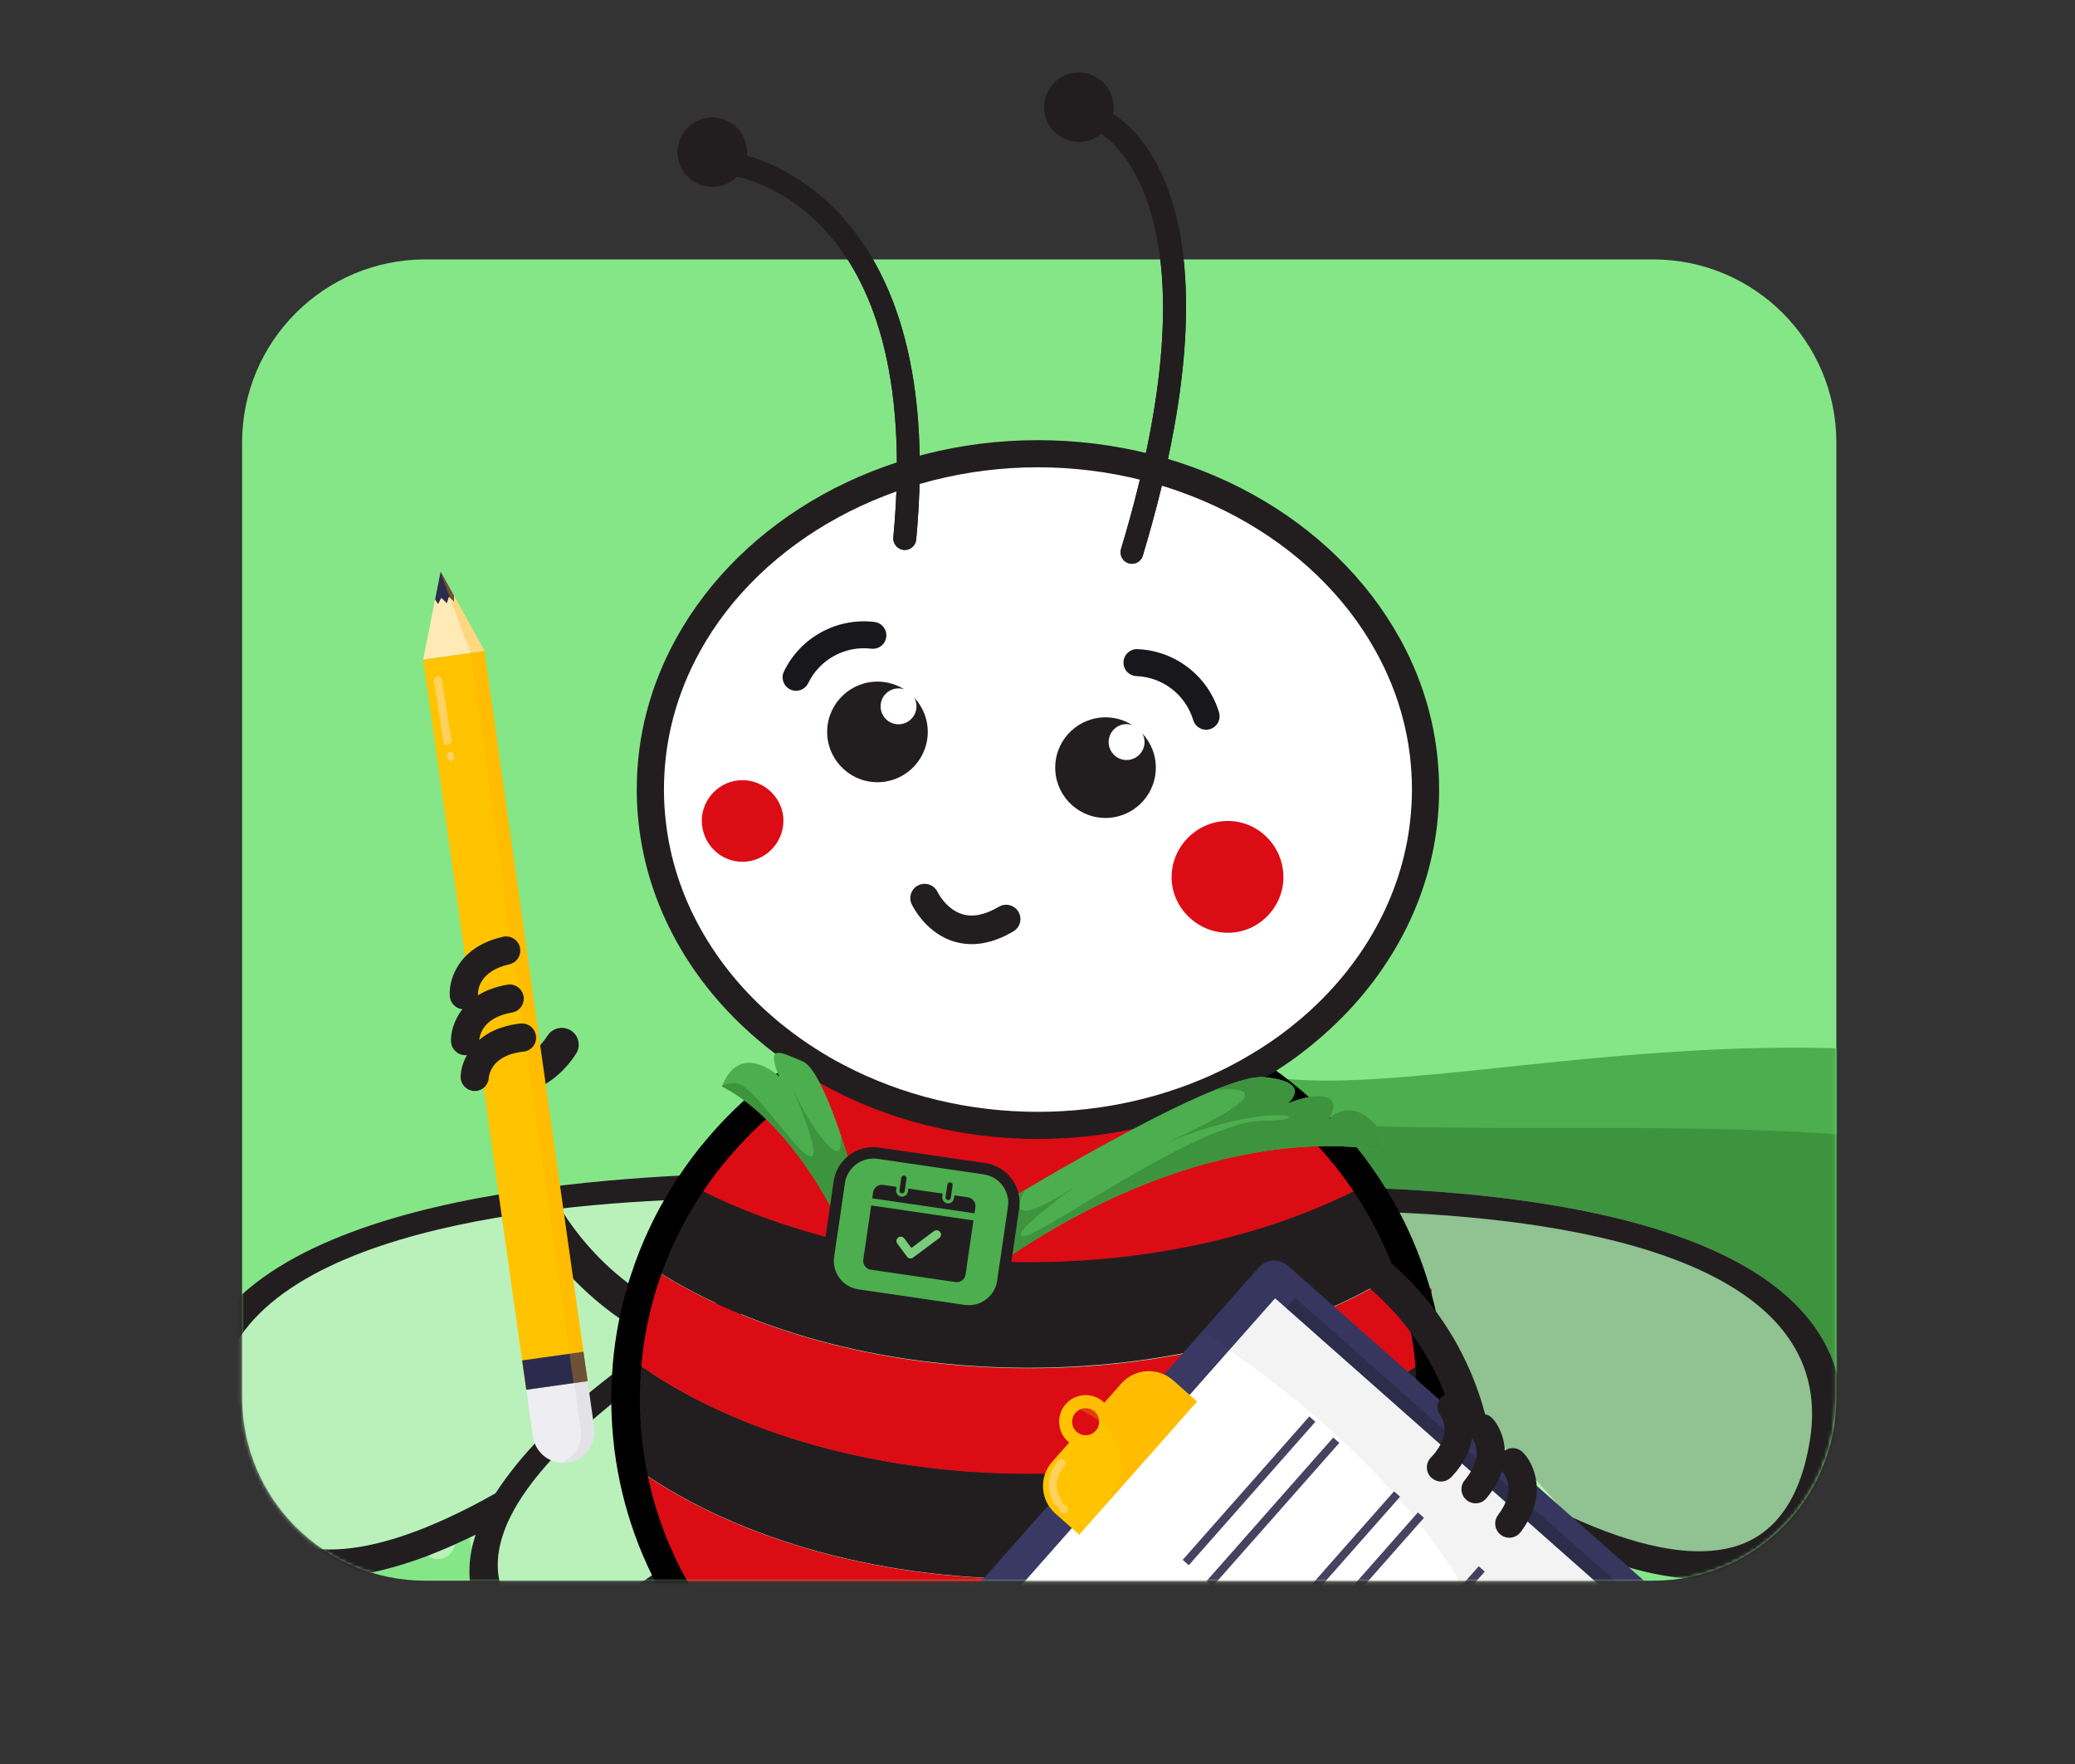 <svg width="600" height="510" viewBox="0 0 600 510" fill="none" xmlns="http://www.w3.org/2000/svg">
<rect x="0" y="0" width="600" height="510" fill="#333333" stroke="none"/>
<path d="M478.038 75H122.962C93.712 75 70 98.719 70 127.978V404.022C70 433.281 93.712 457 122.962 457H478.038C507.288 457 531 433.281 531 404.022V127.978C531 98.719 507.288 75 478.038 75Z" fill="#85E687"/>
<mask id="mask0_285_2097" style="mask-type:luminance" maskUnits="userSpaceOnUse" x="69" y="75" width="462" height="383">
<path d="M477.927 75.141H122.776C93.52 75.141 69.803 98.858 69.803 128.114V404.132C69.803 433.388 93.52 457.105 122.776 457.105H477.927C507.183 457.105 530.9 433.388 530.9 404.132V128.114C530.9 98.858 507.183 75.141 477.927 75.141Z" fill="white"/>
</mask>
<g mask="url(#mask0_285_2097)">
<path d="M366.57 389.021C408.425 379.541 451.698 434.772 461.596 448.326C462.967 450.214 465.12 451.373 467.445 451.486C482.928 452.182 493.733 450.983 501.676 448.604C501.682 448.611 501.682 448.604 501.689 448.604C520.285 443.053 523.213 431.068 533.819 421.933C541.007 415.732 550.123 414.546 559.404 413.91C559.404 413.91 559.408 413.91 559.417 413.91C570.136 413.182 581.08 413.188 589.481 407.054C590.719 406.153 591.779 405.212 592.72 404.231C600.418 396.182 599.338 385.656 609.574 376.626C614.834 371.982 621.962 370.107 629.229 369.756C640.279 369.2 651.648 372.167 657.206 374.201C658.378 374.625 659.551 373.532 659.2 372.333L651.343 344.728L575.237 316.983L382.012 317.162L366.557 389.021H366.57Z" fill="#3E933E"/>
<path d="M407.173 396.408C403.861 394.566 400.569 393.023 397.349 391.738H397.322C395.713 391.108 394.103 390.545 392.513 390.055C391.115 389.611 389.737 389.24 388.359 388.909C388.757 389.167 389.154 389.399 389.552 389.658L389.578 389.684C391.049 390.055 392.519 390.499 393.964 390.989C395.759 391.599 397.534 392.274 399.31 393.023C400.032 393.513 400.781 394.003 401.503 394.513C403.112 395.236 404.722 396.057 406.359 396.938C406.498 396.872 406.637 396.772 406.776 396.68C406.849 396.726 406.915 396.746 406.961 396.773C407.101 396.68 407.22 396.607 407.359 396.514C407.286 396.468 407.24 396.421 407.173 396.395V396.408ZM379.979 326.729L379.416 329.299L379.369 329.511C379.508 329.63 379.628 329.743 379.74 329.882L379.859 329.299L380.35 327.06L380.866 324.635C380.727 324.635 380.588 324.615 380.449 324.589L379.985 326.735L379.979 326.729ZM376.474 342.999L374.931 350.141H375.374L376.918 343.019L379.396 331.465C379.257 331.465 379.117 331.465 378.952 331.485L376.474 342.993V342.999ZM659.631 372.201L651.694 344.397L651.482 344.324L575.31 316.546H575.238L381.668 316.732L381.622 316.964L381.059 319.528L380.171 323.681L380.078 324.125L379.985 324.523L379.588 326.364L379.005 329.094L378.958 329.279L378.495 331.472L376.017 342.979L374.474 350.147L374.103 351.85L373.029 356.891L369.134 374.984L368.876 376.222L368.597 377.481L368.273 379.091L367.994 380.35L367.716 381.635L367.041 384.835L366.994 385L366.014 389.578L366.67 389.412C370.87 388.452 375.215 388.127 379.694 388.452C380.648 388.518 381.628 388.617 382.609 388.757C383.682 388.876 384.755 389.035 385.855 389.273C387.465 389.551 389.121 389.949 390.777 390.419C392.341 390.863 393.904 391.38 395.514 391.983C397.475 392.705 399.482 393.526 401.489 394.507C403.099 395.229 404.709 396.05 406.345 396.931C406.392 396.958 406.465 397.004 406.531 397.051C407.538 397.587 408.538 398.17 409.545 398.753C410.969 399.595 412.394 400.502 413.818 401.463C415.196 402.351 416.574 403.305 417.972 404.312C420.542 406.153 423.152 408.187 425.789 410.36C426.067 410.592 426.352 410.83 426.604 411.062C431.904 415.501 436.806 420.191 441.192 424.762C444.226 427.916 447.002 430.996 449.479 433.865H449.506C450.718 435.262 451.864 436.621 452.911 437.899C455.852 441.45 458.231 444.531 459.96 446.862C460.45 447.492 460.867 448.055 461.245 448.565C461.921 449.526 462.808 450.294 463.789 450.851C464.677 451.367 465.657 451.692 466.684 451.831C466.916 451.877 467.174 451.897 467.406 451.897C474.667 452.222 481.132 452.129 486.85 451.665C492.428 451.175 497.31 450.314 501.557 449.049L501.649 449.115L501.881 448.949C514.555 445.12 520.086 438.257 525.459 431.625C527.049 429.665 528.679 427.631 530.5 425.696C531.62 424.504 532.812 423.338 534.098 422.218C541.219 416.057 550.414 414.938 559.265 414.308L559.451 414.474L559.616 414.288H559.689C560.743 414.222 561.816 414.149 562.862 414.103C572.343 413.52 582.121 412.937 589.733 407.379C590.945 406.491 592.018 405.557 593.025 404.51C596.549 400.82 598.232 396.693 600.008 392.347C602.134 387.167 604.3 381.82 609.859 376.918C614.483 372.831 621.015 370.565 629.256 370.174C639.478 369.664 650.614 372.228 657.06 374.586C657.478 374.752 657.921 374.752 658.319 374.606C658.485 374.56 658.624 374.487 658.763 374.394C658.882 374.328 658.975 374.255 659.068 374.162C659.094 374.142 659.114 374.116 659.114 374.096C659.631 373.579 659.816 372.884 659.631 372.181V372.201ZM658.392 373.626C658.253 373.745 658.087 373.811 657.902 373.838C657.736 373.884 657.531 373.857 657.365 373.791C657.199 373.718 657.014 373.672 656.848 373.606C650.263 371.274 639.319 368.823 629.21 369.333C620.783 369.73 614.059 372.089 609.296 376.315C603.578 381.337 601.359 386.776 599.213 392.049C597.464 396.322 595.827 400.357 592.396 403.934C591.442 404.961 590.388 405.848 589.222 406.71C581.823 412.102 572.157 412.712 562.823 413.268C561.769 413.334 560.743 413.387 559.696 413.454C559.603 413.454 559.484 413.474 559.391 413.474H559.206C550.242 414.103 540.881 415.269 533.528 421.596C532.594 422.391 531.733 423.205 530.911 424.047C528.645 426.359 526.711 428.764 524.816 431.096C519.285 437.939 514.078 444.405 501.775 448.134L501.749 448.108L501.537 448.181C492.945 450.745 481.788 451.705 467.452 451.049C465.26 450.93 463.226 449.857 461.921 448.062C461.457 447.432 460.914 446.71 460.331 445.889C458.86 443.928 456.972 441.496 454.726 438.721C453.719 437.528 452.672 436.243 451.553 434.938C448.426 431.274 444.809 427.233 440.794 423.08C436.409 418.595 431.553 413.997 426.319 409.678C426.087 409.492 425.875 409.307 425.643 409.121C425.643 409.121 425.634 409.112 425.617 409.095C423.027 406.995 420.483 405.034 417.939 403.238C416.561 402.231 415.183 401.304 413.805 400.416C412.361 399.456 410.91 398.574 409.485 397.733C408.763 397.316 408.061 396.892 407.339 396.521C407.266 396.474 407.22 396.428 407.154 396.402C403.841 394.56 400.549 393.016 397.329 391.731H397.303C395.693 391.102 394.083 390.539 392.493 390.048C391.095 389.604 389.717 389.234 388.339 388.902C386.822 388.551 385.351 388.273 383.881 388.061C382.854 387.895 381.847 387.756 380.847 387.71C379.912 387.591 379.005 387.544 378.091 387.524C374.354 387.359 370.691 387.69 367.12 388.432L367.915 384.696L367.961 384.53L368.498 382.052L368.776 380.767L369.035 379.508L369.386 377.918L369.644 376.66L369.922 375.401L373.983 356.56L375.056 351.492L375.361 350.114L376.905 342.993L379.382 331.439L379.734 329.849L379.853 329.266L380.343 327.027L380.86 324.602L380.953 324.205L381.045 323.761L381.794 320.21L382.377 317.547H384.199L575.171 317.381L650.992 345.02L658.789 372.426C658.909 372.824 658.789 373.241 658.485 373.526C658.458 373.553 658.438 373.573 658.392 373.599V373.626Z" fill="#3E933E"/>
<path d="M355.779 308.61C398.893 327.444 534.509 273.691 643.063 329.306C653.086 334.44 663.964 350.955 666.111 371.757C666.448 375.036 662.765 377.196 660.069 375.302C644.732 364.523 603.679 338.368 556.239 330.379C495.966 320.23 368.976 331.77 361.112 318.792C357.879 313.453 355.779 308.61 355.779 308.61Z" fill="#4CAE4E"/>
<path d="M446.438 325.211C428.79 325.211 411.539 325.237 397.256 324.721C393.148 324.581 389.273 324.396 385.702 324.138C384.092 324.045 382.549 323.906 381.058 323.787C380.919 323.76 380.754 323.76 380.614 323.74C380.475 323.714 380.336 323.714 380.197 323.694C378.773 323.575 377.421 323.416 376.136 323.276C374.877 323.111 373.658 322.952 372.539 322.766C372.446 322.74 372.373 322.74 372.28 322.72C371.744 322.627 371.207 322.534 370.69 322.442C365.742 321.508 362.496 320.249 361.469 318.566C360.747 317.374 360.071 316.188 359.481 315.088C359.342 315.181 359.223 315.254 359.084 315.3C359.13 315.366 359.157 315.439 359.203 315.512C359.859 315.817 360.157 316.281 359.998 316.91C360.349 317.539 360.72 318.169 361.118 318.798C362.025 320.315 364.596 321.508 368.491 322.415C369.703 322.72 371.035 322.972 372.506 323.21C372.34 323.303 372.108 323.396 371.757 323.488C372.294 323.581 372.857 323.674 373.44 323.747C374.652 323.959 375.917 324.118 377.269 324.257C378.157 324.376 379.064 324.469 379.998 324.535C380.137 324.562 380.303 324.582 380.442 324.582C380.581 324.608 380.72 324.628 380.86 324.628L380.952 324.23C382.608 324.37 384.338 324.509 386.159 324.628C389.71 324.86 393.559 325.045 397.667 325.191C439.29 326.589 506.611 323.767 548.91 329.298H552.084C523.789 325.191 482.802 325.211 446.432 325.211H446.438ZM356.633 310.504C356.772 310.809 356.937 311.133 357.123 311.504C357.355 311.643 357.587 311.809 357.845 311.975C357.54 311.345 357.262 310.782 357.03 310.292C356.911 310.385 356.772 310.457 356.633 310.504ZM643.247 328.921C574.899 293.902 494.547 302.309 435.885 308.45C410.161 311.16 388.332 313.445 372.201 311.955C370.167 311.743 368.253 311.511 366.411 311.206C363.681 310.716 361.157 310.106 358.872 309.338C358.335 309.152 357.799 308.967 357.282 308.775C356.838 308.589 356.394 308.404 355.95 308.218L355.785 308.145L354.943 307.774L355.222 308.43L355.361 308.781C355.361 308.781 355.48 309.086 355.712 309.576C355.851 309.881 356.036 310.252 356.248 310.696C356.321 310.815 356.388 310.954 356.46 311.113C356.692 311.63 356.997 312.233 357.348 312.889V312.909C357.375 312.955 357.395 313.028 357.441 313.074C357.766 313.75 358.163 314.499 358.587 315.267C358.613 315.333 358.66 315.406 358.706 315.499C359.031 316.108 359.382 316.738 359.779 317.387C360.084 317.924 360.409 318.46 360.733 319.023C361.595 320.448 363.794 321.567 367.126 322.481H367.153C368.504 322.852 370.048 323.184 371.75 323.488C372.287 323.581 372.85 323.674 373.433 323.747C374.645 323.959 375.911 324.118 377.262 324.257C378.15 324.376 379.058 324.469 379.992 324.535C380.131 324.562 380.296 324.582 380.436 324.582C380.575 324.608 380.714 324.628 380.853 324.628C382.675 324.794 384.589 324.952 386.597 325.098C390.121 325.31 393.95 325.496 397.991 325.608C411.93 326.099 428.69 326.079 446.432 326.079C480.072 326.052 517.675 326.052 545.459 329.298C549.215 329.742 552.786 330.259 556.151 330.815C557.344 331.027 558.53 331.233 559.702 331.445C602.75 339.547 640.028 362.144 656.861 373.605C657.212 373.837 657.537 374.075 657.868 374.307C658.034 374.4 658.193 374.519 658.332 374.632C658.849 374.983 659.359 375.334 659.829 375.659C660.671 376.242 661.651 376.5 662.631 376.427C663.261 376.381 663.87 376.169 664.453 375.844C665.924 374.983 666.719 373.393 666.553 371.71C664.334 350.325 653.151 333.989 643.254 328.921H643.247ZM664.003 375.095C662.837 375.771 661.412 375.725 660.313 374.956C659.942 374.698 659.544 374.42 659.12 374.115C659.028 374.042 658.908 373.976 658.796 373.883C658.657 373.81 658.537 373.718 658.398 373.625C642.081 362.369 603.889 338.845 559.702 330.557C558.583 330.345 557.437 330.14 556.317 329.948C554.939 329.716 553.541 329.504 552.09 329.292C523.796 325.184 482.808 325.204 446.438 325.204C428.79 325.204 411.539 325.231 397.256 324.714C393.148 324.575 389.273 324.389 385.702 324.131C384.092 324.038 382.549 323.899 381.058 323.78C380.919 323.753 380.754 323.753 380.614 323.734C380.475 323.707 380.336 323.707 380.197 323.687C378.773 323.568 377.421 323.409 376.136 323.27C374.877 323.104 373.658 322.945 372.539 322.76C372.446 322.733 372.373 322.733 372.28 322.713C371.744 322.621 371.207 322.528 370.69 322.435C365.742 321.501 362.496 320.242 361.469 318.56C360.747 317.367 360.071 316.181 359.481 315.082C359.018 314.24 358.594 313.445 358.243 312.723C358.216 312.703 358.196 312.677 358.196 312.657V312.63C358.057 312.399 357.964 312.187 357.845 311.975C357.54 311.345 357.262 310.782 357.03 310.292C356.865 309.967 356.725 309.682 356.613 309.431C357.01 309.596 357.428 309.755 357.852 309.894C359.581 310.504 361.449 311.04 363.41 311.458C363.436 311.458 363.436 311.484 363.456 311.484C364.066 311.604 364.695 311.743 365.324 311.855C367.358 312.226 369.525 312.531 371.817 312.743C372.333 312.789 372.844 312.836 373.38 312.882C389.485 314.187 410.896 311.948 435.964 309.311C446.12 308.238 456.952 307.119 468.227 306.158C521.987 301.56 586.559 300.838 642.883 329.689C652.568 334.664 663.519 350.696 665.692 371.803C665.831 373.154 665.175 374.42 664.009 375.095H664.003Z" fill="#4CAE4E"/>
<g opacity="0.43">
<path d="M532.014 418.746C528.675 438.68 519.407 450.89 504.422 455.024C500.175 456.19 495.644 456.634 490.927 456.521C481.215 456.289 470.735 453.58 460.466 449.638C457.061 448.353 453.649 446.908 450.31 445.391C450.383 445.557 450.45 445.716 450.476 445.882C452.463 451.599 453.02 457.369 451.688 463.04C449.284 473.335 442.891 478.747 433.106 478.747C432.755 478.747 432.404 478.747 432.033 478.727C429.257 478.608 426.196 478.098 422.904 477.137C417.001 475.435 410.204 472.374 402.738 468.008C401.85 467.498 400.962 466.962 400.055 466.418C394.384 475.402 387.494 483.596 379.65 490.745H215.078C205.717 482.225 197.754 472.255 191.546 461.191C189.539 462.543 187.598 463.828 185.69 465.021C178.363 469.572 171.659 472.838 165.802 474.686C162.556 475.739 159.502 476.342 156.72 476.528C156.11 476.574 155.508 476.601 154.925 476.601C145.564 476.601 139.264 471.374 136.647 461.403C135.501 457.064 135.481 452.652 136.342 448.213C136.157 446.955 136.017 445.716 135.898 444.477C134.474 445.179 133.03 445.855 131.579 446.484C131.46 446.763 131.367 447.041 131.274 447.326C130.459 449.916 127.723 451.367 125.133 450.545C124.596 450.38 124.106 450.128 123.689 449.797C114.745 453.182 105.716 455.54 97.216 455.984C92.526 456.243 87.975 455.918 83.702 454.865C68.597 451.175 58.978 439.224 55.102 419.382C42.356 354.135 145.113 342.561 196.422 339.872C198.873 336.182 201.537 332.657 204.405 329.299H390.316C390.992 330.094 391.668 330.889 392.304 331.703C395.364 335.506 398.16 339.474 400.731 343.635C454.517 346.086 542.123 358.017 532.014 418.753V418.746Z" fill="white"/>
</g>
<path d="M225.885 346.384C225.58 346.477 218.558 346.265 207.561 346.477C207.349 346.477 207.163 346.503 206.951 346.503C205.341 346.523 203.639 346.57 201.883 346.623C200.042 346.669 198.127 346.742 196.14 346.808C194.788 346.874 193.41 346.947 191.986 347.02C141.333 349.471 52.859 361.356 63.737 417.124C67.049 434.023 74.8 444.086 86.778 447.001C97.285 449.592 110.143 446.816 122.982 441.655C127.58 439.813 132.177 437.641 136.662 435.328C138.902 434.162 141.121 432.95 143.314 431.711C144.062 431.314 144.811 430.896 145.533 430.453C146.421 429.936 147.308 429.426 148.196 428.889C148.454 428.75 148.733 428.584 148.991 428.419C150.203 427.697 151.396 426.968 152.562 426.246C153.728 425.524 154.874 424.802 155.993 424.053C156.788 423.563 157.557 423.053 158.325 422.562C156.669 424.08 155.033 425.623 153.45 427.187C152.681 427.935 151.906 428.704 151.138 429.499C150.018 430.665 148.898 431.831 147.799 433.023C145.533 435.474 143.36 437.998 141.353 440.542C140.816 441.218 140.279 441.92 139.763 442.596C139.504 442.715 139.273 442.854 139.014 442.967C138.524 443.225 138.034 443.457 137.517 443.689C136.98 443.967 136.444 444.252 135.881 444.484C134.456 445.186 133.012 445.862 131.561 446.491C130.21 447.121 128.852 447.704 127.474 448.267C126.215 448.803 124.95 449.293 123.671 449.81C114.728 453.195 105.698 455.554 97.198 455.998C92.508 456.256 87.957 455.932 83.684 454.878C68.579 451.188 58.96 439.237 55.085 419.396C42.339 354.148 145.096 342.575 196.405 339.885C198.2 339.792 199.909 339.7 201.565 339.627C203.434 339.534 205.209 339.461 206.865 339.415C216.597 339.017 223.043 338.944 224.209 338.62L225.865 346.391L225.885 346.384Z" fill="#221E20"/>
<path d="M156.638 475.296C159.42 475.11 162.368 474.487 165.429 473.514C171.723 471.513 178.467 468.055 185.045 463.954C187.728 462.291 190.391 460.516 192.981 458.694C196.4 453.924 200.507 449.141 204.906 444.537C200.679 448.035 195.896 451.778 190.915 455.309C179.898 463.113 167.874 469.863 158.586 470.486C150.782 471.016 145.687 466.922 143.435 458.33C133.14 419.058 232.836 368.16 233.85 367.65L232.724 363.728C228.378 365.92 126.515 417.925 137.837 461.092C140.487 471.182 146.807 475.965 156.638 475.302V475.296Z" fill="#221E20"/>
<path d="M189.1 456.567C188.915 456.196 188.729 455.819 188.537 455.448C176.049 464.106 165.94 468.757 158.494 469.247C151.279 469.737 146.755 466.074 144.628 458.018C144.396 457.13 144.231 456.243 144.111 455.355C143.595 451.433 144.158 447.372 145.582 443.285C146.099 441.741 146.748 440.204 147.516 438.66C148.868 435.885 150.597 433.102 152.604 430.327C158.653 421.926 167.311 413.639 176.765 405.954C176.738 405.464 176.738 404.973 176.738 404.483V404.39C176.738 403.854 176.738 403.317 176.765 402.781C166.424 410.995 158.348 418.819 152.558 426.239C151.789 427.2 151.061 428.127 150.411 429.088C149.458 430.419 148.59 431.724 147.795 433.01C146.861 434.5 146.046 435.977 145.317 437.442C145.291 437.488 145.271 437.534 145.224 437.607C142.025 444.119 140.839 450.26 141.673 455.978C141.793 456.865 141.978 457.753 142.21 458.641C144.615 467.743 150.286 472.275 158.646 471.712C166.49 471.175 176.904 466.458 189.67 457.68C189.458 457.309 189.272 456.932 189.087 456.561L189.1 456.567ZM233.5 361.932L232.168 362.608C230.836 363.284 220.522 368.537 207.073 376.778C207.073 376.805 207.047 376.805 207.027 376.825C200.488 380.82 193.208 385.556 185.881 390.783C184.854 391.505 183.827 392.254 182.82 393.002C182.774 393.029 182.747 393.049 182.727 393.069C182.237 393.42 181.747 393.791 181.256 394.142C179.832 395.215 178.408 396.288 176.983 397.408C165.218 406.464 154.062 416.713 146.331 427.332C145.231 428.783 144.25 430.227 143.316 431.698C140.819 435.666 138.831 439.681 137.526 443.675C137.036 445.193 136.619 446.71 136.334 448.207C135.473 452.639 135.492 457.051 136.639 461.397C139.255 471.367 145.556 476.594 154.916 476.594C155.499 476.594 156.109 476.567 156.712 476.521C159.487 476.336 162.548 475.726 165.794 474.679C171.651 472.838 178.355 469.565 185.682 465.014C187.596 463.821 189.531 462.536 191.538 461.185C191.816 460.999 192.101 460.787 192.379 460.602C192.797 460.297 193.241 459.992 193.685 459.694L193.85 459.575L193.989 459.409C195.063 457.912 196.209 456.395 197.467 454.832C199.892 451.797 202.694 448.624 205.801 445.378L204.099 443.583C201.111 446.06 198.17 448.366 195.321 450.519C193.592 451.824 191.916 453.063 190.253 454.255C190.226 454.282 190.207 454.282 190.18 454.302C189.617 454.699 189.06 455.097 188.524 455.448C176.036 464.106 165.927 468.757 158.48 469.247C151.266 469.737 146.741 466.074 144.615 458.018C144.383 457.13 144.217 456.243 144.098 455.355C143.581 451.433 144.144 447.372 145.569 443.285C146.086 441.741 146.735 440.204 147.503 438.66C148.855 435.885 150.584 433.102 152.591 430.327C158.639 421.926 167.298 413.639 176.752 405.954C178.103 404.854 179.481 403.761 180.859 402.688C182.283 401.615 183.681 400.542 185.105 399.468C186.205 398.653 187.298 397.858 188.418 397.063C188.418 397.044 188.444 397.044 188.464 397.017C197.52 390.478 206.649 384.669 214.327 380.044C214.354 380.018 214.374 380.018 214.4 379.998C225.841 373.135 234.102 368.888 234.381 368.743L235.288 368.279L233.466 361.926L233.5 361.932ZM211.512 378.832C203.88 383.476 195.029 389.173 186.252 395.566H186.225C185.92 395.798 185.616 396.01 185.317 396.242C184.754 396.64 184.218 397.037 183.661 397.454C182.754 398.13 181.839 398.806 180.952 399.508C179.527 400.581 178.13 401.681 176.771 402.774C166.43 410.989 158.355 418.813 152.565 426.232C151.796 427.193 151.067 428.12 150.418 429.081C149.464 430.413 148.596 431.718 147.801 433.003C146.867 434.494 146.052 435.971 145.324 437.435C145.297 437.481 145.277 437.528 145.231 437.601C142.031 444.113 140.845 450.254 141.68 455.971C141.799 456.859 141.985 457.746 142.217 458.634C144.621 467.737 150.292 472.268 158.653 471.705C166.496 471.168 176.911 466.451 189.677 457.674C190.028 457.415 190.379 457.183 190.75 456.925C191.028 456.713 191.333 456.508 191.638 456.296C192.784 455.481 193.969 454.639 195.162 453.752C194.062 455.103 193.035 456.461 192.101 457.793C191.73 458.051 191.353 458.303 191.002 458.561C190.77 458.7 190.558 458.866 190.346 459.005C188.312 460.383 186.305 461.688 184.37 462.881C177.229 467.339 170.716 470.512 165.039 472.314C161.978 473.295 159.11 473.878 156.539 474.043C147.271 474.673 141.528 470.334 139.01 460.761C138.474 458.687 138.215 456.607 138.195 454.48C138.149 449.883 139.315 445.193 141.349 440.522C143.078 436.6 145.41 432.705 148.186 428.876C148.351 428.664 148.49 428.458 148.649 428.246C156.096 418.183 166.602 408.617 176.805 400.581C177.924 399.72 179.044 398.852 180.144 398.011C180.448 397.779 180.726 397.567 181.031 397.355C182.27 396.394 183.529 395.487 184.768 394.579C184.794 394.579 184.794 394.553 184.794 394.553C185.026 394.387 185.258 394.228 185.496 394.043C193.903 387.994 202.33 382.535 209.75 378.05C209.776 378.05 209.776 378.024 209.796 378.024C220.323 371.631 228.75 367.172 231.949 365.51L232.367 367.007C229.75 368.358 221.767 372.611 211.565 378.792C211.538 378.792 211.518 378.819 211.492 378.819L211.512 378.832Z" fill="#221E20"/>
<path d="M532.018 418.746C528.679 438.68 519.411 450.89 504.426 455.023C500.179 456.189 495.648 456.633 490.931 456.521C481.219 456.289 470.739 453.579 460.47 449.638C457.065 448.352 453.654 446.908 450.315 445.391C449.798 445.133 449.288 444.901 448.771 444.669C448.513 444.55 448.281 444.437 448.023 444.318C447.486 443.642 446.949 442.986 446.366 442.33C446.366 442.311 446.34 442.311 446.34 442.284C444.26 439.786 442.047 437.335 439.735 434.957C439.708 434.957 439.708 434.931 439.708 434.931C437.82 432.996 435.859 431.101 433.872 429.26C433.355 428.769 432.845 428.306 432.328 427.862V427.835C431.209 426.809 430.063 425.802 428.897 424.801C429.665 425.291 430.46 425.755 431.275 426.245C431.275 426.245 431.302 426.245 431.302 426.272C431.56 426.411 431.818 426.577 432.097 426.742C432.958 427.279 433.826 427.789 434.733 428.306L434.76 428.326C436.204 429.167 437.675 430.028 439.192 430.85C440.079 431.366 440.987 431.857 441.901 432.347C442.65 432.764 443.418 433.162 444.187 433.586C446.406 434.752 448.645 435.871 450.911 436.971C468.208 445.305 486.956 451.161 501.12 447.266C513.005 444 520.471 433.725 523.3 416.732C531.939 364.748 456.184 352.889 404.69 350.597C401.377 350.431 398.151 350.339 395.071 350.272C374.507 349.762 359.708 350.67 359.264 350.551L360.688 342.753C362.324 343.151 374.017 342.82 390.612 343.263C393.812 343.356 397.197 343.475 400.722 343.634C454.508 346.086 542.114 358.017 532.005 418.753L532.018 418.746Z" fill="#221E20"/>
<path d="M432.088 477.482C429.306 477.376 426.338 476.833 423.251 475.945C416.904 474.123 410.068 470.851 403.37 466.942C400.64 465.352 397.931 463.656 395.288 461.907C391.737 457.237 387.497 452.566 382.972 448.088C387.298 451.467 392.181 455.077 397.262 458.462C408.491 465.955 420.7 472.361 430.001 472.726C437.812 473.037 442.794 468.804 444.808 460.152C454.003 420.602 352.916 372.526 351.889 372.042L352.902 368.094C357.308 370.167 460.588 419.297 450.479 462.762C448.114 472.918 441.926 477.88 432.082 477.489L432.088 477.482Z" fill="#221E20"/>
<path d="M443.425 441.582C442.445 439.409 441.206 437.217 439.735 434.951C439.709 434.951 439.709 434.924 439.709 434.924C438.285 432.751 436.648 430.559 434.76 428.319L434.734 428.3C433.78 427.107 432.746 425.921 431.607 424.702C427.758 420.476 423.107 416.156 417.741 411.698C417.715 412.234 417.695 412.745 417.648 413.261C422.643 417.442 427.267 421.807 431.282 426.239C431.282 426.239 431.309 426.239 431.309 426.266C431.633 426.617 431.918 426.968 432.216 427.319C432.289 427.505 432.335 427.644 432.335 427.829V427.856C432.501 428.465 432.614 429.095 432.733 429.724C437.914 435.931 441.723 442.284 443.306 448.518C444.313 452.348 444.472 456.15 443.611 459.867C441.723 467.969 437.284 471.798 430.05 471.493C423.352 471.235 414.389 467.664 403.365 460.893C403.153 461.245 402.948 461.616 402.736 461.967C401.921 461.477 401.1 460.96 400.285 460.423C400.285 460.894 400.311 461.331 400.358 461.775C400.311 461.801 400.265 461.821 400.219 461.841C400.874 462.258 401.504 462.656 402.133 463.033C413.501 470.009 422.842 473.679 429.957 473.958C438.337 474.262 443.896 469.612 446.016 460.417C447.394 454.514 446.532 448.234 443.425 441.576V441.582ZM450.474 445.875C450.448 445.71 450.381 445.551 450.308 445.385C448.911 441.417 446.83 437.468 444.194 433.573C443.776 432.917 443.333 432.288 442.842 431.638C442.723 431.453 442.584 431.241 442.425 431.029C438.622 425.848 433.952 420.761 428.725 415.878C425.34 412.678 421.723 409.578 417.966 406.564C416.615 405.49 415.237 404.417 413.859 403.364C412.461 402.291 411.057 401.237 409.632 400.237C408.374 399.303 407.108 398.395 405.85 397.508C405.803 397.461 405.73 397.435 405.684 397.388C404.286 396.408 402.908 395.454 401.504 394.52C400.782 394.01 400.033 393.519 399.311 393.029C398.655 392.612 398.006 392.168 397.35 391.744H397.323C391.023 387.61 384.856 383.854 379.211 380.608C379.138 380.561 379.072 380.542 379.026 380.515C375.78 378.647 372.726 376.944 369.943 375.427C369.804 375.354 369.665 375.288 369.546 375.215C369.407 375.149 369.287 375.076 369.148 375.003C360.49 370.313 354.441 367.438 353.441 366.974L352.089 366.318L350.453 372.718L351.361 373.161C351.619 373.281 358.178 376.408 367.724 381.661C367.843 381.707 367.982 381.78 368.121 381.873C368.241 381.946 368.38 382.012 368.519 382.085C369.334 382.555 370.202 383.019 371.063 383.509C371.109 383.529 371.182 383.556 371.248 383.602C373.421 384.814 375.733 386.146 378.112 387.544C378.37 387.683 378.602 387.822 378.86 387.988L379.702 388.478C385.982 392.214 392.799 396.487 399.569 401.131C399.616 401.178 399.662 401.204 399.708 401.251C403.067 403.536 406.406 405.967 409.652 408.438C410.957 409.445 412.269 410.446 413.548 411.473C414.899 412.546 416.211 413.646 417.516 414.765C423.233 419.575 428.44 424.616 432.733 429.731C437.914 435.938 441.723 442.291 443.306 448.525C444.313 452.354 444.472 456.157 443.611 459.873C441.723 467.975 437.284 471.805 430.05 471.5C423.352 471.241 414.389 467.671 403.365 460.9C402.385 460.317 401.404 459.688 400.378 459.032C399.583 458.522 398.768 457.985 397.953 457.442C397.436 457.091 396.926 456.766 396.409 456.389C392.368 453.633 388.102 450.506 383.736 447.121L382.1 448.962C386.512 453.328 390.295 457.528 393.395 461.496C393.72 461.894 394.024 462.265 394.303 462.662L394.422 462.828L394.607 462.947C395.17 463.318 395.727 463.696 396.29 464.047C397.549 464.862 398.814 465.657 400.046 466.425C400.954 466.962 401.842 467.498 402.729 468.015C410.202 472.381 416.992 475.442 422.895 477.144C426.188 478.105 429.242 478.615 432.024 478.734C432.395 478.754 432.746 478.754 433.097 478.754C442.875 478.754 449.275 473.341 451.68 463.047C453.011 457.376 452.448 451.606 450.467 445.888L450.474 445.875ZM449.282 462.47C447.109 471.758 441.835 476.263 433.13 476.263C432.806 476.263 432.455 476.263 432.123 476.243C429.553 476.15 426.685 475.634 423.578 474.746C417.86 473.11 411.275 470.122 403.995 465.849C403.133 465.332 402.246 464.822 401.358 464.259C400.517 463.769 399.655 463.232 398.768 462.669C397.906 462.106 397.039 461.549 396.151 460.966C395.707 460.383 395.263 459.8 394.773 459.217C394.21 458.495 393.607 457.767 392.978 457.025C393.726 457.535 394.448 458.051 395.17 458.515C395.634 458.84 396.105 459.171 396.568 459.476C397.807 460.291 399.019 461.086 400.212 461.834C400.868 462.252 401.497 462.649 402.126 463.027C413.495 470.003 422.836 473.673 429.951 473.951C438.331 474.256 443.889 469.605 446.009 460.41C447.387 454.507 446.526 448.227 443.419 441.569C442.438 439.396 441.199 437.203 439.729 434.938C439.702 434.938 439.702 434.911 439.702 434.911C438.278 432.738 436.642 430.545 434.754 428.306L434.727 428.286C433.773 427.094 432.74 425.908 431.6 424.689C427.751 420.462 423.101 416.143 417.734 411.685C416.449 410.611 415.118 409.538 413.72 408.438V408.412C412.435 407.412 411.083 406.378 409.705 405.351C407.532 403.715 405.273 402.059 402.888 400.403C402.61 400.217 402.325 400.005 402.047 399.82C402.001 399.793 401.954 399.747 401.908 399.727C396.515 395.971 391.05 392.446 385.849 389.266C385.525 389.054 385.174 388.849 384.842 388.637C384.518 388.452 384.213 388.24 383.888 388.054C380.576 386.047 377.35 384.179 374.342 382.449C374.269 382.43 374.223 382.403 374.157 382.357C372.381 381.35 370.652 380.396 369.042 379.508C368.903 379.442 368.764 379.369 368.645 379.296C368.506 379.223 368.386 379.157 368.274 379.084C360.92 375.089 355.408 372.36 353.335 371.333L353.732 369.816C356.137 370.982 361.55 373.645 368.605 377.474C368.724 377.547 368.863 377.613 369.003 377.706C369.122 377.752 369.261 377.825 369.4 377.918C371.5 379.064 373.739 380.296 376.078 381.628C376.151 381.674 376.197 381.694 376.263 381.747C380.066 383.894 384.153 386.298 388.354 388.889C388.751 389.147 389.148 389.379 389.546 389.637L389.572 389.664C389.97 389.922 390.387 390.154 390.785 390.412C394.965 393.029 399.212 395.832 403.458 398.773C403.504 398.819 403.551 398.866 403.624 398.892C404.558 399.548 405.492 400.197 406.426 400.88C407.526 401.648 408.619 402.47 409.718 403.284C411.07 404.285 412.448 405.312 413.806 406.391C415.157 407.418 416.515 408.491 417.867 409.591C422.279 413.208 426.618 417.064 430.586 421.079C433.74 424.252 436.635 427.498 439.199 430.837C442.094 434.573 444.545 438.422 446.34 442.278C446.34 442.304 446.367 442.304 446.367 442.324C446.506 442.556 446.599 442.795 446.691 443.026C449.633 449.519 450.779 456.077 449.282 462.47ZM409.692 401.754C408.056 400.542 406.399 399.376 404.743 398.203C404.697 398.157 404.65 398.137 404.578 398.084C401.563 395.984 398.529 393.93 395.522 391.989C395.005 391.638 394.468 391.313 393.958 390.989C392.514 390.499 391.043 390.055 389.572 389.684C389.97 389.942 390.387 390.174 390.785 390.432C394.965 393.049 399.212 395.851 403.458 398.793C403.504 398.839 403.551 398.886 403.624 398.912C404.558 399.568 405.492 400.217 406.426 400.899C407.526 401.668 408.619 402.489 409.718 403.304C409.692 402.788 409.692 402.277 409.692 401.761V401.754ZM443.425 441.576C442.445 439.403 441.206 437.21 439.735 434.944C439.709 434.944 439.709 434.918 439.709 434.918C438.285 432.745 436.648 430.552 434.76 428.313L434.734 428.293C433.78 427.1 432.746 425.915 431.607 424.696C431.792 425.371 431.958 426.047 432.097 426.73C431.819 426.564 431.56 426.405 431.302 426.259C431.627 426.61 431.911 426.961 432.21 427.312C432.282 427.498 432.329 427.637 432.329 427.823V427.849C432.494 428.459 432.607 429.088 432.726 429.717C437.907 435.925 441.716 442.278 443.299 448.512C444.306 452.341 444.465 456.144 443.604 459.86C441.716 467.962 437.278 471.791 430.043 471.487C423.346 471.228 414.382 467.657 403.359 460.887C403.147 461.238 402.941 461.609 402.729 461.96C401.914 461.47 401.093 460.953 400.278 460.417C400.278 460.887 400.305 461.324 400.351 461.768C400.305 461.794 400.258 461.814 400.212 461.834C400.868 462.252 401.497 462.649 402.126 463.027C413.495 470.003 422.836 473.673 429.951 473.951C438.331 474.256 443.889 469.605 446.009 460.41C447.387 454.507 446.526 448.227 443.419 441.569L443.425 441.576Z" fill="#221E20"/>
<path d="M348.709 209.774C348.908 209.781 349.107 209.761 349.305 209.701C350.273 209.41 350.822 208.39 350.531 207.423C347.636 197.77 338.924 191.013 328.848 190.615C327.834 190.576 326.987 191.364 326.947 192.371C326.907 193.385 327.695 194.233 328.702 194.272C337.215 194.61 344.575 200.314 347.02 208.469C347.252 209.238 347.941 209.741 348.703 209.774H348.709Z" fill="#18171C"/>
<path d="M348.782 213.491C348.716 213.491 348.643 213.491 348.576 213.491H348.563C346.198 213.398 344.151 211.808 343.469 209.543C341.481 202.905 335.493 198.267 328.563 197.989C325.509 197.87 323.117 195.286 323.237 192.225C323.356 189.165 325.953 186.78 329 186.899C340.666 187.356 350.749 195.174 354.102 206.35C354.983 209.278 353.313 212.378 350.378 213.259C349.855 213.418 349.325 213.491 348.782 213.491Z" fill="#18171C"/>
<path d="M230.016 198.505C230.771 198.598 231.533 198.207 231.884 197.485C235.588 189.82 243.763 185.349 252.223 186.369C253.229 186.488 254.137 185.773 254.256 184.772C254.376 183.765 253.66 182.858 252.66 182.738C242.65 181.533 232.971 186.826 228.592 195.895C228.155 196.803 228.532 197.903 229.446 198.34C229.632 198.433 229.831 198.486 230.023 198.512L230.016 198.505Z" fill="#18171C"/>
<path d="M230.24 202.242C230.021 202.242 229.796 202.229 229.57 202.203C228.961 202.13 228.378 201.957 227.822 201.692C225.066 200.361 223.906 197.035 225.238 194.279C230.312 183.772 241.508 177.651 253.102 179.042C256.142 179.407 258.315 182.176 257.951 185.217C257.772 186.687 257.037 188.006 255.871 188.92C254.705 189.834 253.254 190.245 251.783 190.066C244.9 189.238 238.256 192.875 235.241 199.109C234.307 201.043 232.353 202.242 230.246 202.242H230.24Z" fill="#18171C"/>
<path d="M361.768 311.114C361.768 311.114 401.265 342.595 395.19 347.364C389.115 352.134 293.791 395.778 198.971 342.197L233.837 307.583C233.837 307.583 290.625 344.754 361.761 311.114H361.768Z" fill="#DC0C15"/>
<path d="M200.731 381.138C199.936 380.906 199.168 380.647 198.353 380.343C196.485 379.667 194.57 378.846 192.636 377.892C192.636 377.892 192.62 377.885 192.59 377.872C191.728 377.428 190.861 376.984 189.999 376.494C189.231 376.076 188.436 375.606 187.667 375.116C170.602 364.728 153.748 344.138 150.88 316.619C151.112 316.553 151.324 316.48 151.556 316.361C151.927 316.241 152.304 316.102 152.675 315.963C153.093 315.797 153.49 315.638 153.888 315.446C154.007 315.426 154.1 315.38 154.212 315.281C154.702 315.095 155.173 314.863 155.637 314.605C155.868 314.486 156.127 314.373 156.359 314.208C156.498 314.161 156.637 314.088 156.776 313.976C157.127 313.79 157.478 313.578 157.823 313.366C161.347 311.147 164.269 308.252 166.554 304.681C168.025 302.415 167.369 299.381 165.083 297.937C162.818 296.486 159.81 297.142 158.339 299.408C156.842 301.74 155.001 303.588 152.735 305.032C152.41 305.244 152.059 305.45 151.682 305.662C151.304 305.874 150.933 306.059 150.535 306.245C150.509 306.271 150.463 306.271 150.443 306.291V306.079C150.463 305.118 150.509 304.164 150.582 303.21C150.628 302.276 150.701 301.342 150.794 300.408C151.006 298.123 151.304 295.81 151.728 293.452C152.099 291.352 151.072 289.318 149.323 288.338C148.972 288.126 148.575 287.967 148.157 287.867C148.038 287.821 147.925 287.801 147.786 287.775C147.481 287.728 147.203 287.708 146.898 287.708C145.567 287.708 144.328 288.271 143.42 289.206C142.864 289.762 142.44 290.491 142.228 291.332C142.155 291.471 142.135 291.61 142.109 291.749C142.009 292.352 141.936 292.942 141.844 293.538C142.831 300.799 144.003 308.073 144.242 315.413C144.461 322.223 144.792 329.034 145.097 335.851C153.994 362.582 174.749 381.356 193.1 388.783C193.915 389.107 194.736 389.412 195.524 389.69C196.319 389.969 197.114 390.227 197.883 390.485H197.909C199.612 391.002 201.387 390.532 202.626 389.386C203.255 388.822 203.746 388.08 204.004 387.213C204.773 384.622 202.977 381.847 200.738 381.118L200.731 381.138Z" fill="#221E20"/>
<path d="M180.867 403.251C180.867 410.194 181.503 416.984 182.722 423.583C210.281 443.709 251.414 456.488 297.364 456.488C343.313 456.488 384.447 443.715 412.006 423.589C413.225 416.991 413.861 410.194 413.861 403.251C413.861 399.488 413.675 395.772 413.311 392.102C385.752 412.778 344.049 425.961 297.371 425.961C250.692 425.961 208.983 412.778 181.43 392.102C181.066 395.772 180.88 399.488 180.88 403.251H180.867Z" fill="#221E20"/>
<path d="M185.435 364.516C212.948 383.575 252.949 395.579 297.48 395.579C341.886 395.579 381.781 383.641 409.287 364.681C409.691 367.928 411.453 370.829 413.977 372.777C413.977 372.803 413.977 372.837 413.977 372.863C413.977 379.806 413.341 386.603 412.129 393.201C384.57 413.327 343.437 426.1 297.487 426.1C251.538 426.1 210.404 413.327 182.845 393.194C181.626 386.596 180.99 379.799 180.99 372.863C180.99 372.77 180.99 372.677 180.99 372.591C183.415 370.611 185.091 367.735 185.435 364.516Z" fill="#DC0C15"/>
<path d="M181.509 423.49C181.47 423.37 181.417 423.251 181.377 423.132C181.39 422.986 181.403 422.84 181.417 422.695C208.976 443.371 250.679 456.554 297.357 456.554C344.035 456.554 385.745 443.371 413.297 422.695C413.403 423.748 413.489 424.808 413.562 425.868C411.754 428.014 410.628 430.81 410.363 433.804C410.508 432.188 409.992 435.52 409.892 435.885C409.601 436.938 409.25 437.985 408.845 439.005C408.733 439.296 407.56 441.661 406.745 443.258C404.44 447.789 402.141 452.387 400.71 457.283C400.273 458.773 400.18 460.29 400.359 461.768C373.463 477.462 337.225 487.087 297.35 487.087C255.899 487.087 218.37 476.687 191.195 459.879C189.519 447.273 185.372 435.593 181.509 423.496V423.49Z" fill="#DC0C15"/>
<path d="M187.33 365.748C214.763 384.013 253.909 395.44 297.368 395.44C340.82 395.44 379.972 384.019 407.405 365.755C404.444 357.414 400.509 349.524 395.752 342.197C369.392 356.348 334.996 364.92 297.368 364.92C259.732 364.92 225.343 356.354 198.983 342.197C194.22 349.524 190.291 357.414 187.33 365.748Z" fill="#221E20"/>
<path d="M187.415 365.808C188.673 366.649 189.939 367.464 191.244 368.259C191.827 366.603 192.456 364.966 193.132 363.357C191.264 364.032 189.349 364.854 187.415 365.808ZM195.331 450.526C191.734 442.987 189.078 435.07 187.348 426.882C187.322 426.855 187.322 426.835 187.322 426.789C185.805 419.528 185.01 412.082 185.01 404.497C185.01 402.814 185.056 401.138 185.129 399.475C185.156 398.938 185.176 398.402 185.222 397.865C185.248 397.329 185.295 396.792 185.315 396.255C184.752 396.653 184.215 397.05 183.658 397.468C182.751 398.143 181.837 398.819 180.949 399.521C179.525 400.595 178.127 401.694 176.769 402.787C176.742 403.324 176.742 403.861 176.742 404.397V404.49C176.742 404.98 176.742 405.47 176.769 405.961C176.981 423.682 181.181 440.443 188.534 455.448C188.72 455.819 188.905 456.196 189.097 456.567C189.561 456.243 190.051 455.912 190.522 455.587C190.661 455.494 190.78 455.401 190.919 455.309C192.602 454.116 194.258 452.904 195.868 451.665C195.682 451.294 195.497 450.897 195.331 450.519V450.526ZM356.638 310.511C356.519 310.603 356.406 310.65 356.267 310.696C356.055 310.252 355.87 309.881 355.731 309.577C355.406 309.762 355.075 309.948 354.75 310.087C355.167 310.319 355.591 310.577 356.009 310.835C356.148 310.928 356.314 311.021 356.473 311.114C356.685 311.253 356.89 311.372 357.128 311.511C356.943 311.14 356.777 310.809 356.638 310.511ZM379.189 329.305C379.262 329.372 379.328 329.444 379.374 329.517L379.421 329.305H379.189ZM413.81 406.411C412.459 405.338 411.081 404.311 409.723 403.304V405.378C409.723 405.894 409.696 406.404 409.696 406.921C409.67 407.438 409.67 407.948 409.65 408.438C409.418 414.672 408.669 420.813 407.41 426.789C407.41 426.835 407.411 426.855 407.384 426.882C405.211 437.223 401.501 447.14 396.413 456.388C396.201 456.759 396.016 457.111 395.804 457.488C395.592 457.839 395.406 458.19 395.174 458.535C395.638 458.86 396.109 459.191 396.572 459.495C397.811 460.31 399.024 461.105 400.216 461.854C400.262 461.834 400.309 461.808 400.355 461.788C400.309 461.344 400.282 460.9 400.282 460.436C401.097 460.973 401.919 461.49 402.733 461.98C402.945 461.629 403.151 461.258 403.363 460.907C411.087 446.995 416.062 431.38 417.507 414.778C417.58 414.288 417.599 413.778 417.646 413.288C417.692 412.771 417.719 412.261 417.739 411.724C417.785 411.022 417.831 410.326 417.858 409.624C416.506 408.524 415.148 407.451 413.797 406.424L413.81 406.411ZM417.964 403.258C417.964 401.085 417.871 398.965 417.732 396.838C417.381 391.28 416.612 385.841 415.493 380.521C415.049 378.395 414.539 376.275 413.949 374.195C413.81 373.565 413.644 372.956 413.459 372.353C411.266 364.768 408.325 357.48 404.708 350.597C401.395 350.432 398.169 350.339 395.088 350.273C398.447 356.016 401.249 362.038 403.495 368.272C403.522 368.319 403.522 368.365 403.542 368.438C403.985 369.65 404.403 370.889 404.78 372.148C406.298 376.931 407.464 381.833 408.285 386.828C408.729 389.511 409.08 392.241 409.312 394.997C409.338 395.063 409.338 395.136 409.338 395.209C409.411 396.05 409.477 396.911 409.524 397.753C409.55 397.918 409.55 398.104 409.55 398.269C409.577 398.435 409.577 398.62 409.577 398.786C409.623 399.276 409.65 399.766 409.65 400.257C409.676 400.747 409.696 401.257 409.723 401.774C409.723 402.29 409.723 402.801 409.749 403.317V405.391C409.749 405.908 409.723 406.418 409.723 406.934C409.696 407.451 409.696 407.961 409.676 408.452C409.444 414.685 408.696 420.827 407.437 426.802C407.437 426.849 407.437 426.868 407.41 426.895C405.238 437.236 401.528 447.154 396.44 456.402C396.228 456.773 396.042 457.124 395.83 457.501C395.618 457.853 395.433 458.204 395.201 458.548C395.665 458.873 396.135 459.204 396.599 459.509C397.838 460.324 399.05 461.119 400.242 461.867C400.289 461.847 400.335 461.821 400.382 461.801C400.335 461.357 400.309 460.913 400.309 460.449C401.124 460.986 401.945 461.503 402.76 461.993C402.972 461.642 403.177 461.271 403.389 460.92C411.114 447.008 416.089 431.393 417.533 414.791C417.606 414.301 417.626 413.791 417.672 413.301C417.719 412.784 417.745 412.274 417.765 411.737C417.811 411.035 417.858 410.34 417.884 409.637C417.911 409.127 417.931 408.611 417.931 408.1C417.957 407.61 417.977 407.12 417.977 406.603C418.004 405.928 418.004 405.225 418.004 404.523V403.821C418.004 403.635 418.004 403.45 417.977 403.284L417.964 403.258ZM417.964 403.258C417.964 401.085 417.871 398.965 417.732 396.838C417.381 391.28 416.612 385.841 415.493 380.521C415.049 378.395 414.539 376.275 413.949 374.195C413.81 373.565 413.644 372.956 413.459 372.353C411.266 364.768 408.325 357.48 404.708 350.597C403.449 348.219 402.137 345.907 400.739 343.641C398.169 339.488 395.373 335.519 392.313 331.71C391.683 330.895 391.008 330.1 390.325 329.305C389.133 327.881 387.9 326.483 386.615 325.105C386.476 324.966 386.337 324.8 386.171 324.635C386.006 324.469 385.867 324.31 385.708 324.145C385.383 323.793 385.052 323.442 384.727 323.118C384.654 323.045 384.608 322.998 384.562 322.952C383.654 322.018 382.74 321.11 381.806 320.243L381.455 319.891C381.335 319.772 381.223 319.66 381.084 319.54C380.242 318.745 379.401 317.95 378.54 317.208C376.857 315.718 375.154 314.267 373.379 312.889C373.193 312.704 372.981 312.538 372.77 312.399C372.584 312.233 372.399 312.094 372.206 311.955C371.18 311.14 370.106 310.345 369.033 309.577C367.443 308.431 365.833 307.311 364.177 306.258C363.806 305.979 363.429 305.748 363.031 305.509C362.634 305.251 362.236 304.992 361.839 304.76C360.11 303.661 358.334 302.634 356.539 301.634C339.056 291.994 318.864 286.483 297.36 286.483C277.028 286.483 257.863 291.405 241.056 300.116C239.234 301.051 237.438 302.031 235.663 303.084C235.266 303.316 234.848 303.555 234.451 303.787C234.053 304.018 233.656 304.257 233.285 304.509C232.377 305.072 231.463 305.628 230.575 306.238C229.827 306.701 229.104 307.192 228.382 307.708C227.19 308.503 226.024 309.318 224.858 310.186C224.719 310.305 224.553 310.398 224.414 310.511C221.989 312.306 219.651 314.201 217.385 316.162C216.637 316.818 215.888 317.467 215.166 318.149C211.337 321.627 207.74 325.337 204.407 329.305C201.539 332.664 198.876 336.195 196.424 339.878C194.861 342.21 193.39 344.595 191.992 347.02C190.522 349.59 189.144 352.227 187.885 354.91C185.785 359.322 183.963 363.873 182.446 368.59C182.029 369.829 181.651 371.088 181.28 372.346C181.161 372.717 181.068 373.069 180.975 373.446C178.829 381.151 177.451 389.154 176.981 397.421C176.934 397.931 176.908 398.448 176.888 398.985C176.842 399.521 176.842 400.058 176.815 400.595C176.789 401.317 176.769 402.045 176.769 402.787C176.742 403.324 176.742 403.861 176.742 404.397V404.49C176.742 404.98 176.742 405.47 176.769 405.961C176.981 423.682 181.181 440.443 188.534 455.448C188.72 455.819 188.905 456.196 189.097 456.567C189.283 456.938 189.468 457.316 189.68 457.687C189.892 458.131 190.124 458.575 190.356 459.019C190.542 459.37 190.727 459.721 190.939 460.072C191.125 460.443 191.337 460.82 191.549 461.191C197.756 472.255 205.719 482.225 215.08 490.745C220.055 495.296 225.421 499.43 231.118 503.093C232.125 503.769 233.126 504.398 234.153 504.981C252.523 516.091 274.186 522.491 297.366 522.491C322.368 522.491 345.595 515.044 364.853 502.272C367.914 500.264 370.875 498.118 373.723 495.826C375.757 494.19 377.738 492.513 379.653 490.738C387.496 483.596 394.38 475.402 400.057 466.412C400.289 466.061 400.501 465.71 400.733 465.339C400.945 464.987 401.177 464.636 401.362 464.265C401.62 463.868 401.879 463.451 402.131 463.027C402.316 462.675 402.528 462.324 402.74 461.953C402.952 461.602 403.157 461.231 403.369 460.88C411.094 446.968 416.069 431.353 417.513 414.752C417.586 414.261 417.606 413.751 417.652 413.261C417.699 412.744 417.725 412.234 417.745 411.698C417.792 410.995 417.838 410.3 417.864 409.598C417.891 409.088 417.911 408.571 417.911 408.061C417.937 407.57 417.957 407.08 417.957 406.564C417.984 405.888 417.984 405.186 417.984 404.483V403.781C417.984 403.596 417.984 403.41 417.957 403.244L417.964 403.258ZM409.723 403.304V405.378C409.723 405.894 409.696 406.404 409.696 406.921C409.67 407.438 409.67 407.948 409.65 408.438C409.418 414.672 408.669 420.813 407.41 426.789C407.41 426.835 407.411 426.855 407.384 426.882C405.211 437.223 401.501 447.14 396.413 456.388C396.201 456.759 396.016 457.111 395.804 457.488C395.592 457.839 395.406 458.19 395.174 458.535C395.055 458.767 394.916 459.005 394.777 459.237C394.565 459.608 394.333 459.986 394.101 460.357C393.889 460.728 393.657 461.125 393.399 461.503C392.114 463.557 390.762 465.59 389.338 467.551C389.312 467.598 389.292 467.644 389.265 467.671C385.953 472.248 382.263 476.614 378.202 480.695C377.758 481.139 377.314 481.583 376.87 482.026C373.882 484.941 370.775 487.677 367.536 490.221C367.304 490.387 367.092 490.572 366.86 490.758C347.132 505.975 322.905 514.243 297.366 514.243C271.828 514.243 247.594 505.982 227.872 490.758C224.394 488.048 221.055 485.153 217.856 482.026C213.278 477.541 209.151 472.758 205.461 467.671C205.434 467.624 205.414 467.578 205.368 467.531L205.341 467.512C202.426 463.47 199.783 459.224 197.478 454.858C197.266 454.461 197.06 454.063 196.848 453.666C196.524 453.01 196.193 452.334 195.868 451.678C195.682 451.307 195.497 450.91 195.331 450.532C191.734 442.993 189.078 435.077 187.348 426.888C187.322 426.862 187.322 426.842 187.322 426.796C185.805 419.535 185.01 412.089 185.01 404.503C185.01 402.82 185.056 401.144 185.129 399.482C185.156 398.945 185.176 398.408 185.222 397.872C185.248 397.335 185.295 396.799 185.315 396.262C185.361 395.864 185.388 395.447 185.434 395.05V395.003C185.46 394.679 185.48 394.374 185.507 394.069C185.58 393.506 185.626 392.95 185.692 392.413C185.739 391.876 185.812 391.34 185.878 390.803C186.858 383.098 188.654 375.559 191.244 368.325V368.279C191.827 366.623 192.456 364.986 193.132 363.377C194.417 360.296 195.841 357.282 197.405 354.32C198.783 351.704 200.273 349.14 201.89 346.642C202.307 345.94 202.751 345.244 203.241 344.562C203.241 344.542 203.268 344.496 203.314 344.469C204.434 342.767 205.626 341.084 206.885 339.428C209.548 335.904 212.443 332.538 215.544 329.319C216.292 328.524 217.061 327.755 217.856 326.987C219.048 325.821 220.26 324.675 221.499 323.581C221.963 323.164 222.433 322.767 222.897 322.369C225.163 320.362 227.521 318.494 229.946 316.718C229.972 316.692 229.992 316.672 230.019 316.645C231.98 315.221 233.987 313.823 236.041 312.538C236.226 312.399 236.392 312.28 236.577 312.187C237.419 311.65 238.28 311.114 239.121 310.597C239.87 310.18 240.592 309.756 241.34 309.338C241.758 309.106 242.182 308.848 242.626 308.636C243.07 308.378 243.513 308.146 243.957 307.914C245.918 306.86 247.952 305.86 249.979 304.946C264.64 298.268 280.725 294.77 297.366 294.77C315.035 294.77 332.1 298.739 347.463 306.211C349.497 307.212 351.477 308.265 353.438 309.365C353.882 309.597 354.3 309.855 354.743 310.113C355.161 310.345 355.585 310.603 356.002 310.862C356.141 310.955 356.307 311.047 356.466 311.14C356.678 311.279 356.883 311.398 357.122 311.538C357.36 311.677 357.585 311.842 357.844 312.008C358.122 312.174 358.38 312.333 358.659 312.525L358.685 312.545H358.712C359.553 313.081 360.394 313.618 361.209 314.201C365.012 316.771 368.682 319.593 372.16 322.654C372.206 322.674 372.253 322.7 372.279 322.747L372.697 323.098C372.77 323.164 372.836 323.237 372.909 323.283C373.094 323.449 373.26 323.608 373.445 323.774C374.611 324.82 375.757 325.9 376.877 326.993C377.599 327.695 378.301 328.418 379.023 329.14C379.07 329.186 379.143 329.259 379.189 329.325C379.262 329.391 379.328 329.464 379.374 329.537C379.514 329.656 379.633 329.769 379.745 329.908C380.209 330.398 380.699 330.915 381.143 331.425C384.621 335.181 387.775 339.15 390.623 343.284C390.902 343.681 391.186 344.079 391.418 344.476C392.279 345.715 393.101 346.974 393.869 348.259C394.287 348.935 394.684 349.61 395.082 350.293C398.441 356.036 401.243 362.058 403.489 368.292C403.515 368.338 403.515 368.385 403.535 368.458C403.979 369.67 404.396 370.909 404.774 372.168C406.291 376.951 407.457 381.853 408.278 386.848C408.722 389.531 409.073 392.261 409.305 395.016C409.332 395.083 409.332 395.156 409.332 395.228C409.405 396.07 409.471 396.931 409.517 397.772C409.544 397.938 409.544 398.123 409.544 398.289C409.57 398.455 409.57 398.64 409.57 398.806C409.617 399.296 409.643 399.786 409.643 400.277C409.67 400.767 409.689 401.277 409.716 401.794C409.716 402.31 409.716 402.821 409.742 403.337L409.723 403.304Z" fill="black"/>
<path d="M404.653 184.401C395.266 167.475 380.659 153.166 362.427 143.036C343.825 132.721 322.301 127.256 300.121 127.256C277.941 127.256 256.424 132.715 237.815 143.036C219.584 153.166 204.996 167.475 195.608 184.401C187.997 198.148 184.121 212.901 184.121 228.284C184.121 231.596 184.307 234.962 184.684 238.254C186.036 250.159 189.726 261.62 195.701 272.339C201.538 282.819 209.355 292.273 218.908 300.421C220.054 301.402 221.286 302.409 222.551 303.409C223.115 303.826 223.651 304.27 224.208 304.668C225.586 305.714 226.983 306.721 228.388 307.702C229.461 308.424 230.514 309.126 231.608 309.802C233.052 310.762 234.549 311.644 236.046 312.511C236.397 312.723 236.722 312.909 237.073 313.094V313.114C255.722 323.621 277.577 329.292 300.128 329.292C309.488 329.292 318.73 328.312 327.693 326.397C338.598 324.085 349.032 320.421 358.717 315.493C358.79 315.446 358.856 315.426 358.929 315.373C358.976 315.347 359.048 315.327 359.095 315.281C359.234 315.234 359.353 315.161 359.492 315.069C360.075 314.79 360.638 314.486 361.221 314.161C362.083 313.717 362.95 313.227 363.812 312.737C364.328 312.458 364.819 312.154 365.329 311.849C365.514 311.73 365.7 311.637 365.892 311.498C365.938 311.498 365.965 311.478 365.985 311.451C366.15 311.359 366.289 311.286 366.428 311.193C367.316 310.656 368.177 310.12 369.045 309.557C372.033 307.642 374.928 305.589 377.704 303.396C378.916 302.435 380.155 301.435 381.347 300.408C390.92 292.24 398.718 282.806 404.554 272.325C410.53 261.613 414.24 250.126 415.571 238.241C415.942 234.948 416.134 231.59 416.134 228.271C416.134 212.888 412.285 198.108 404.673 184.388L404.653 184.401ZM347.462 306.185C332.967 312.651 316.789 316.082 300.121 316.082C282.38 316.082 265.175 312.207 249.978 304.926C246.917 303.455 243.93 301.865 241.061 300.116C237.464 297.944 234.012 295.565 230.72 292.995C229.6 292.134 228.527 291.246 227.5 290.378C219.146 283.236 212.329 274.995 207.261 265.913C202.147 256.717 198.974 246.913 197.828 236.757C197.523 233.955 197.364 231.106 197.364 228.284C197.364 215.167 200.657 202.56 207.169 190.821C224.115 160.241 260.604 140.466 300.121 140.466C339.638 140.466 376.154 160.241 393.073 190.794C399.585 202.56 402.898 215.167 402.898 228.284C402.898 231.106 402.732 233.955 402.408 236.757C401.262 246.913 398.115 256.717 392.974 265.913C387.933 274.995 381.116 283.236 372.735 290.378C371.682 291.266 370.609 292.153 369.535 292.995C365.448 296.195 361.109 299.09 356.531 301.634C353.59 303.316 350.555 304.833 347.448 306.185H347.462Z" fill="#221E20"/>
<path d="M190.742 228.277C190.742 231.391 190.921 234.471 191.266 237.505C192.524 248.741 196.069 259.4 201.494 269.126C206.96 278.943 214.34 287.821 223.217 295.393C224.336 296.347 225.476 297.281 226.642 298.195C246.059 313.406 271.843 322.68 300.131 322.68C328.418 322.68 354.202 313.412 373.619 298.195C374.785 297.281 375.931 296.347 377.051 295.386C385.928 287.814 393.308 278.937 398.774 269.119C404.193 259.387 407.737 248.728 408.996 237.499C409.34 234.465 409.519 231.384 409.519 228.271C409.519 213.709 405.697 199.91 398.873 187.594C381.264 155.815 343.669 133.861 300.137 133.861C256.599 133.861 219.004 155.815 201.401 187.594C194.578 199.91 190.755 213.703 190.755 228.271L190.742 228.277Z" fill="white"/>
<path d="M399.94 186.992C391.043 170.953 377.177 157.366 359.814 147.727C342.026 137.849 321.39 132.622 300.125 132.622C278.859 132.622 258.243 137.849 240.435 147.727C223.065 157.366 209.199 170.953 200.309 187.012C193.141 199.943 189.504 213.809 189.504 228.284C189.504 231.411 189.689 234.564 190.041 237.645C191.299 248.828 194.777 259.633 200.408 269.742C205.94 279.639 213.34 288.583 222.422 296.327C223.496 297.261 224.662 298.215 225.881 299.176C228.259 301.044 230.737 302.82 233.307 304.496C235.897 306.225 238.607 307.815 241.363 309.305C258.872 318.832 279.157 323.919 300.144 323.919C319.986 323.919 339.224 319.368 356.031 310.822C356.124 310.802 356.217 310.756 356.289 310.683C356.429 310.637 356.548 310.59 356.66 310.498C356.8 310.451 356.939 310.378 357.058 310.286C357.336 310.166 357.621 310.027 357.873 309.888C358.038 309.795 358.197 309.723 358.363 309.61C358.549 309.544 358.734 309.424 358.9 309.332C360.695 308.371 362.47 307.344 364.199 306.251C367.75 304.105 371.155 301.72 374.402 299.176C375.568 298.268 376.734 297.308 377.88 296.327C386.962 288.576 394.362 279.639 399.867 269.715C405.492 259.633 408.996 248.821 410.235 237.645C410.586 234.538 410.772 231.391 410.772 228.284C410.772 213.809 407.128 199.923 399.967 186.992H399.94ZM407.757 237.367C406.545 248.218 403.133 258.705 397.674 268.53C392.308 278.169 385.094 286.9 376.243 294.466C375.124 295.4 373.978 296.334 372.858 297.222C369.354 299.977 365.67 302.495 361.841 304.761C359.854 305.973 357.846 307.092 355.793 308.146C355.607 308.265 355.422 308.358 355.229 308.424C354.647 308.749 354.037 309.053 353.434 309.332C337.303 317.222 318.979 321.448 300.118 321.448C280.111 321.448 260.76 316.712 243.953 307.887C241.104 306.417 238.348 304.807 235.665 303.078C232.817 301.256 230.061 299.295 227.404 297.222C226.212 296.314 225.072 295.38 224.019 294.466C215.148 286.9 207.934 278.169 202.568 268.53C197.103 258.725 193.724 248.245 192.505 237.367C192.154 234.379 191.988 231.318 191.988 228.284C191.988 214.253 195.513 200.765 202.469 188.204C220.329 155.941 258.66 135.1 300.118 135.1C341.576 135.1 379.907 155.948 397.767 188.204C404.75 200.765 408.274 214.259 408.274 228.284C408.274 231.298 408.089 234.352 407.757 237.367Z" fill="#221E20"/>
<path fill-rule="evenodd" clip-rule="evenodd" d="M355.041 269.682C346.137 269.682 338.777 262.329 338.777 253.617C338.777 244.713 346.131 237.353 355.041 237.353C363.945 237.353 371.106 244.707 371.106 253.617C371.106 262.329 363.945 269.682 355.041 269.682Z" fill="#DC0C15"/>
<path fill-rule="evenodd" clip-rule="evenodd" d="M214.664 249.159C208.159 249.159 202.932 243.786 202.932 237.287C202.932 230.928 208.159 225.555 214.664 225.555C221.17 225.555 226.536 230.928 226.536 237.287C226.536 243.793 221.163 249.159 214.664 249.159Z" fill="#DC0C15"/>
<path d="M259.342 211.616C262.613 211.616 265.265 208.965 265.265 205.694C265.265 202.423 262.613 199.771 259.342 199.771C256.072 199.771 253.42 202.423 253.42 205.694C253.42 208.965 256.072 211.616 259.342 211.616Z" fill="white"/>
<path d="M325.321 221.971C328.592 221.971 331.244 219.319 331.244 216.048C331.244 212.777 328.592 210.126 325.321 210.126C322.05 210.126 319.398 212.777 319.398 216.048C319.398 219.319 322.05 221.971 325.321 221.971Z" fill="white"/>
<path d="M274.866 271.882C267.274 269.073 263.763 261.732 263.611 261.408C262.643 259.341 263.538 256.883 265.605 255.916C267.665 254.949 270.116 255.836 271.09 257.883C271.156 258.023 273.601 262.892 278.265 264.309C281.305 265.23 284.863 264.502 288.831 262.156C290.792 260.997 293.329 261.646 294.489 263.607C295.648 265.568 294.999 268.105 293.038 269.265C286.956 272.862 281.146 273.843 275.774 272.186C275.469 272.094 275.164 271.988 274.873 271.882H274.866Z" fill="#221E20"/>
<path d="M283.412 351.83C283.412 351.83 350.806 310.06 365.46 311.425C380.114 312.783 372.356 319.017 372.356 319.017C372.356 319.017 379.948 315.784 383.791 317.387C387.633 318.991 383.93 323.913 383.93 323.913C383.93 323.913 388.647 318.235 394.987 322.72C401.333 327.199 399.538 332.744 399.538 332.744C399.538 332.744 350.534 320.541 284.128 368.65L283.412 351.836V351.83Z" fill="#4CAE4E"/>
<path d="M246.664 339.673C246.664 339.673 238.449 309.491 232.116 306.867C225.776 304.25 221.364 301.481 225.259 311.213C225.259 311.213 214.017 300.62 208.75 314.148C208.75 314.148 229.552 322.866 246.101 361.018C246.101 361.018 254.521 351.028 246.67 339.667L246.664 339.673Z" fill="#4CAE4E"/>
<path d="M284.137 368.643C350.538 320.534 399.548 332.737 399.548 332.737C399.548 332.737 401.343 327.199 394.996 322.714C388.657 318.229 383.94 323.906 383.94 323.906C383.94 323.906 387.65 318.984 383.801 317.381C379.958 315.778 372.366 319.01 372.366 319.01C372.366 319.01 380.13 312.783 365.476 311.418C362.548 311.147 357.487 312.618 351.299 315.115C356.202 314.678 360.534 314.837 359.998 316.897C359.209 319.945 345.94 326.457 337.215 330.445C368.179 317.633 382.588 323.919 365.317 324.006C346.695 324.105 301.998 356.838 296.194 357.322C290.391 357.805 310.789 343.111 310.789 343.111C287.383 358.17 296.499 343.94 296.499 343.94C288.649 348.577 283.422 351.816 283.422 351.816L284.137 368.63V368.643Z" fill="#3E933E"/>
<path d="M246.091 361.025C246.091 361.025 254.511 351.035 246.661 339.673C246.661 339.673 245.23 334.44 243.117 328.153C243.362 331.525 242.938 334.029 240.646 332.194C235.432 328.04 229.264 315.062 229.264 315.062C229.264 315.062 238.254 335.308 234.233 334.347C230.218 333.386 218.022 313.817 213.106 313.24C211.748 313.081 210.324 313.32 208.953 313.717C208.886 313.87 208.814 313.989 208.754 314.148C208.754 314.148 229.556 322.866 246.104 361.018L246.091 361.025Z" fill="#3E933E"/>
<path d="M284.75 337.901L253.973 333.406C248.554 332.614 243.518 336.366 242.727 341.786L239.607 363.143C238.816 368.562 242.568 373.597 247.987 374.389L278.764 378.884C284.184 379.676 289.219 375.924 290.011 370.505L293.13 349.148C293.922 343.728 290.17 338.693 284.75 337.901Z" fill="#4CAE4E"/>
<path d="M294.538 345.099C294.187 343.555 293.511 342.111 292.551 340.826C290.683 338.328 288 336.719 284.939 336.275L254.173 331.77C250.788 331.28 247.542 332.306 245.091 334.34C242.964 336.089 241.474 338.613 241.05 341.555L240.023 348.63L238.691 357.573L238.433 359.349L237.916 362.92C237.009 369.22 241.374 375.129 247.694 376.037L278.46 380.541C279.023 380.608 279.606 380.661 280.162 380.661C282.614 380.661 285.018 379.866 287.046 378.349C289.523 376.507 291.133 373.817 291.577 370.763L291.902 368.478L292.438 364.887L292.763 362.668L294.697 349.405C294.724 349.22 294.744 349.054 294.77 348.868C294.817 348.497 294.817 348.1 294.817 347.722V347.696C294.817 346.808 294.724 345.947 294.512 345.106L294.538 345.099ZM289.146 364.781L289.073 365.179L288.609 368.332L288.331 370.293C288.026 372.466 286.86 374.38 285.085 375.705C283.309 377.037 281.136 377.574 278.97 377.269L248.178 372.764C243.673 372.108 240.546 367.908 241.196 363.403L241.639 360.296L241.918 358.382L242.64 353.599L244.322 342.018C244.554 340.455 245.21 339.077 246.164 337.931C247.681 336.109 249.993 334.963 252.491 334.963C252.888 334.963 253.286 334.983 253.683 335.029L284.475 339.534C286.648 339.859 288.583 341.005 289.894 342.78C290.802 344.019 291.365 345.443 291.504 346.914C291.577 347.57 291.55 348.246 291.458 348.895L289.146 364.768V364.781Z" fill="#221E20"/>
<path d="M273.892 347.894C272.964 347.742 272.335 346.861 272.468 345.927L272.587 345.092L262.656 343.641L262.537 344.476C262.398 345.41 261.543 346.079 260.609 345.953C259.655 345.827 258.993 344.946 259.132 343.999L259.258 343.138L255.362 342.568C253.965 342.363 252.666 343.33 252.461 344.734L252.209 346.457L281.789 350.783L282.04 349.06C282.246 347.662 281.279 346.364 279.874 346.159L275.979 345.589L275.853 346.45C275.714 347.397 274.826 348.053 273.879 347.894H273.892Z" fill="#221E20"/>
<path d="M251.912 348.511L250.209 360.257L249.858 362.542L249.627 364.198C249.415 365.596 250.395 366.881 251.773 367.093L276.305 370.664C277.702 370.876 278.988 369.916 279.2 368.518L279.339 367.61L279.802 364.298L281.485 352.857L251.905 348.517L251.912 348.511ZM263.843 363.337C263.658 363.503 263.399 363.569 263.141 363.523C262.883 363.476 262.677 363.357 262.512 363.152L261.882 362.31L259.709 359.369C259.385 358.952 259.478 358.369 259.895 358.037C260.312 357.733 260.922 357.825 261.227 358.249L263.466 361.237L270.256 356.196C270.673 355.891 271.263 355.964 271.588 356.381C271.892 356.825 271.82 357.408 271.402 357.733L264.678 362.708L263.837 363.337H263.843Z" fill="#221E20"/>
<path d="M260.724 345.013C260.307 344.953 260.015 344.562 260.082 344.145L260.612 340.535C260.671 340.117 261.062 339.826 261.479 339.892C261.897 339.952 262.188 340.342 262.122 340.76L261.592 344.37C261.532 344.788 261.142 345.079 260.724 345.013Z" fill="#221E20"/>
<path d="M274.054 346.96C273.637 346.9 273.345 346.509 273.412 346.092L273.942 342.482C274.001 342.064 274.392 341.773 274.81 341.839C275.227 341.899 275.518 342.289 275.452 342.707L274.922 346.317C274.863 346.735 274.472 347.026 274.054 346.96Z" fill="#221E20"/>
<path d="M320.232 207.403C322.869 207.509 325.313 208.31 327.4 209.622C326.943 209.469 326.466 209.377 325.963 209.357C323.101 209.244 320.689 211.477 320.577 214.339C320.464 217.201 322.697 219.612 325.558 219.725C328.42 219.837 330.832 217.605 330.944 214.743C330.984 213.742 330.739 212.795 330.275 211.987C332.846 214.73 334.363 218.453 334.204 222.507C333.886 230.536 327.122 236.783 319.099 236.472C311.07 236.154 304.823 229.39 305.134 221.368C305.452 213.338 312.216 207.091 320.239 207.403H320.232Z" fill="#221E20"/>
<path d="M254.289 197.075C256.925 197.181 259.37 197.983 261.457 199.294C261 199.142 260.523 199.049 260.019 199.029C257.157 198.917 254.746 201.149 254.633 204.011C254.521 206.873 256.753 209.284 259.615 209.397C262.477 209.51 264.888 207.277 265.001 204.415C265.041 203.415 264.796 202.468 264.332 201.659C266.902 204.402 268.419 208.125 268.26 212.18C267.942 220.209 261.178 226.456 253.156 226.145C245.127 225.827 238.879 219.063 239.191 211.04C239.509 203.011 246.273 196.764 254.295 197.075H254.289Z" fill="#221E20"/>
<path d="M348.676 208.906C348.875 208.913 349.073 208.893 349.272 208.833C350.239 208.542 350.789 207.522 350.498 206.554C347.603 196.902 338.891 190.145 328.815 189.747C327.801 189.708 326.953 190.496 326.914 191.503C326.874 192.516 327.662 193.364 328.669 193.404C337.182 193.742 344.542 199.446 346.987 207.601C347.219 208.37 347.907 208.873 348.669 208.906H348.676Z" fill="#18171C"/>
<path d="M348.751 210.973C348.705 210.973 348.659 210.973 348.606 210.973C346.943 210.907 345.505 209.794 345.028 208.197C342.835 200.884 336.237 195.769 328.605 195.471C327.565 195.431 326.605 194.988 325.896 194.226C325.187 193.464 324.823 192.464 324.862 191.423C324.902 190.383 325.346 189.423 326.108 188.714C326.87 188.012 327.87 187.634 328.903 187.68C339.861 188.111 349.341 195.458 352.488 205.958C352.786 206.959 352.68 208.012 352.183 208.926C351.686 209.84 350.865 210.509 349.871 210.808C349.507 210.914 349.129 210.973 348.751 210.973Z" fill="#18171C"/>
<path d="M229.987 197.638C230.742 197.73 231.504 197.34 231.855 196.617C235.558 188.953 243.733 184.481 252.193 185.501C253.2 185.62 254.108 184.905 254.227 183.905C254.346 182.898 253.631 181.99 252.63 181.871C242.62 180.665 232.942 185.958 228.563 195.028C228.125 195.935 228.503 197.035 229.417 197.472C229.603 197.565 229.801 197.618 229.994 197.644L229.987 197.638Z" fill="#18171C"/>
<path d="M230.201 199.718C230.049 199.718 229.89 199.711 229.737 199.691C229.307 199.638 228.896 199.519 228.505 199.334C227.564 198.883 226.862 198.088 226.518 197.108C226.173 196.127 226.233 195.067 226.69 194.127C231.46 184.256 241.98 178.512 252.864 179.817C254.998 180.075 256.521 182.016 256.27 184.15C256.144 185.183 255.627 186.104 254.805 186.747C253.984 187.389 252.964 187.667 251.93 187.548C244.345 186.634 237.018 190.642 233.699 197.512C233.043 198.87 231.672 199.711 230.194 199.711L230.201 199.718Z" fill="#18171C"/>
<path d="M271.396 357.719L263.857 363.337C263.651 363.489 263.4 363.556 263.148 363.516C262.896 363.476 262.671 363.344 262.518 363.145L259.709 359.375C259.392 358.951 259.484 358.355 259.902 358.037C260.326 357.726 260.922 357.812 261.24 358.229L263.479 361.237L270.256 356.189C270.68 355.871 271.276 355.964 271.594 356.381C271.912 356.805 271.82 357.401 271.402 357.719H271.396Z" fill="#79CC7A"/>
<path d="M271.848 356.208C271.636 355.93 271.331 355.744 271.006 355.698C270.682 355.652 270.331 355.744 270.072 355.93L263.534 360.806L261.48 358.05C261.268 357.772 260.99 357.606 260.665 357.54C260.314 357.493 259.989 357.586 259.711 357.798C259.453 357.984 259.267 358.288 259.221 358.613C259.174 358.964 259.267 359.289 259.453 359.547L261.46 362.23L262.275 363.33C262.46 363.608 262.765 363.774 263.09 363.82C263.163 363.847 263.209 363.847 263.275 363.847C263.553 363.847 263.812 363.754 264.024 363.588L265.123 362.773L271.569 357.964C271.848 357.778 272.033 357.474 272.086 357.149C272.133 356.798 272.04 356.473 271.854 356.215L271.848 356.208ZM263.189 363.211C263.023 363.191 262.864 363.091 262.772 362.952L262.328 362.343L259.969 359.189C259.85 359.05 259.804 358.865 259.83 358.699C259.857 358.534 259.95 358.375 260.089 358.282C260.208 358.189 260.347 358.143 260.486 358.143C260.513 358.143 260.533 358.169 260.579 358.169C260.744 358.189 260.884 358.288 260.996 358.428L263.421 361.674L270.45 356.447C270.589 356.327 270.755 356.308 270.914 356.327C271.079 356.347 271.238 356.42 271.331 356.559C271.45 356.698 271.47 356.884 271.45 357.05C271.424 357.215 271.357 357.374 271.218 357.467L264.282 362.647L263.673 363.091C263.534 363.184 263.348 363.23 263.182 363.211H263.189Z" fill="#79CC7A"/>
<path d="M169.916 399.297L171.818 412.771C172.513 417.674 169.095 422.185 164.212 422.874C159.31 423.57 154.779 420.178 154.083 415.276L152.182 401.801L169.91 399.297H169.916Z" fill="#EDEDF2"/>
<g style="mix-blend-mode:multiply" opacity="0.05">
<path d="M169.924 399.297L171.825 412.772C172.521 417.674 169.102 422.186 164.22 422.874C163.551 422.967 162.895 422.994 162.266 422.914C166.095 421.477 168.559 417.548 167.956 413.315L166.055 399.84L169.917 399.297H169.924Z" fill="black"/>
</g>
<path d="M140.086 188.174L122.355 190.678L152.177 401.801L169.908 399.297L140.086 188.174Z" fill="#FFC300"/>
<path d="M140.095 188.171L122.367 190.675L125.805 173.312L127.422 165.21L131.291 172.232L140.095 188.171Z" fill="#FFEAB6"/>
<path d="M168.711 390.817L150.98 393.321L152.179 401.803L169.909 399.298L168.711 390.817Z" fill="#2D2B4D"/>
<path d="M131.279 172.232C131.26 173.107 131.279 173.908 131.279 173.908L129.815 172.537L129.206 174.392L127.596 172.848L126.675 174.65L125.801 173.312L127.417 165.21L131.286 172.232H131.279Z" fill="#2D2B4D"/>
<g style="mix-blend-mode:multiply" opacity="0.3">
<path d="M140.086 188.18L136.039 188.751L165.861 399.874L169.908 399.302L140.086 188.18Z" fill="#FFAC00"/>
<path d="M140.086 188.171L136.044 188.741L127.359 165.501L127.412 165.21L131.281 172.232L140.086 188.171Z" fill="#FFAC00"/>
</g>
<g style="mix-blend-mode:screen">
<path d="M130.311 220.03C129.794 220.03 129.337 219.652 129.251 219.122L129.171 218.625C129.079 218.042 129.483 217.492 130.066 217.399C130.629 217.307 131.199 217.711 131.291 218.294L131.371 218.791C131.464 219.374 131.06 219.924 130.477 220.016C130.424 220.023 130.364 220.03 130.311 220.03Z" fill="#FFD15F"/>
</g>
<g style="mix-blend-mode:screen">
<path d="M129.377 215.478C128.814 215.478 128.317 215.068 128.225 214.491L125.489 196.849C125.389 196.213 125.827 195.617 126.463 195.518C127.099 195.432 127.695 195.856 127.794 196.492L130.53 214.133C130.63 214.769 130.192 215.366 129.556 215.465C129.497 215.472 129.437 215.478 129.377 215.478Z" fill="#FFD15F"/>
</g>
<path d="M377.174 356.295C376.22 358.706 377.386 361.462 379.818 362.403C398.95 369.975 421.978 394.732 422.905 428.227C416.068 429.87 410.769 433.235 406.761 438.462C405.177 440.522 405.588 443.51 407.628 445.06C409.695 446.644 412.65 446.253 414.227 444.186C416.426 441.317 419.089 439.376 422.547 438.138C422.143 442.132 421.415 446.233 420.335 450.42C419.685 452.951 421.196 455.508 423.713 456.157C426.231 456.806 428.795 455.289 429.45 452.778C430.623 448.26 431.398 443.775 431.835 439.357C435.327 441.092 437.837 443.411 439.6 446.511C440.891 448.777 443.76 449.565 446.012 448.28C448.271 446.995 449.066 444.12 447.781 441.861C446.754 440.052 445.562 438.409 444.184 436.925C441.123 433.619 437.168 431.115 432.253 429.327C431.868 406.67 422.554 386.305 409.172 371.863C401.56 363.655 392.63 357.355 383.269 353.652C380.851 352.691 378.115 353.877 377.161 356.288L377.174 356.295Z" fill="#221E20"/>
<path d="M363.963 366.457L275.808 466.132C273.622 468.604 273.854 472.381 276.326 474.567L413.676 596.041C416.148 598.228 419.925 597.996 422.111 595.524L510.265 495.849C512.452 493.377 512.22 489.6 509.748 487.414L372.398 365.939C369.926 363.753 366.149 363.985 363.963 366.457Z" fill="#393963"/>
<g style="mix-blend-mode:multiply" opacity="0.2">
<path d="M374.481 375.241L290.996 469.637L418.129 582.074L501.613 487.679L374.481 375.241Z" fill="black"/>
</g>
<path d="M368.705 375.351L285.221 469.747L412.353 582.185L495.838 487.789L368.705 375.351Z" fill="white"/>
<path d="M324.24 400.012L319.311 405.59C319.212 405.504 319.132 405.385 319.019 405.285C315.84 402.477 310.99 402.775 308.181 405.948C305.372 409.128 305.67 413.977 308.844 416.786C308.956 416.886 309.082 416.952 309.182 417.038L304.253 422.616C300.364 427.008 300.788 433.719 305.174 437.595L312.083 443.703L346.135 405.199L339.225 399.091C334.839 395.216 328.135 395.613 324.246 400.012H324.24ZM317.827 410.903C317.86 411.877 317.542 412.844 316.853 413.626C315.422 415.249 312.958 415.395 311.341 413.964C309.718 412.533 309.572 410.069 311.003 408.452C311.368 408.035 311.779 407.73 312.242 407.511C313.627 406.856 315.303 407.041 316.522 408.114C317.363 408.856 317.807 409.876 317.834 410.91L317.827 410.903Z" fill="#FFC300"/>
<path d="M378.599 409.51L341.984 450.984L343.737 452.531L380.353 411.058L378.599 409.51Z" fill="#47425F"/>
<path d="M385.514 415.614L348.898 457.087L350.652 458.635L387.267 417.162L385.514 415.614Z" fill="#47425F"/>
<path d="M403.09 431.168L366.475 472.641L368.228 474.189L404.843 432.716L403.09 431.168Z" fill="#47425F"/>
<path d="M409.992 437.276L373.377 478.749L375.13 480.297L411.745 438.824L409.992 437.276Z" fill="#47425F"/>
<path d="M427.58 452.828L390.965 494.302L392.718 495.85L429.333 454.376L427.58 452.828Z" fill="#47425F"/>
<g style="mix-blend-mode:multiply" opacity="0.3">
<path d="M339.214 399.092L346.123 405.2L319.73 435.038C327.846 422.901 323.4 415.276 317.822 410.904C315.947 409.407 313.933 408.294 312.231 407.505C309.899 406.425 308.17 405.948 308.17 405.948C310.979 402.768 315.828 402.477 319.008 405.286C319.121 405.385 319.2 405.498 319.3 405.591L324.228 400.013C328.117 395.62 334.828 395.216 339.207 399.092H339.214Z" fill="#FFAC00"/>
</g>
<g style="mix-blend-mode:screen">
<path d="M307.687 437.601C307.389 437.601 307.091 437.489 306.859 437.257L306.448 436.833C306.011 436.363 306.037 435.621 306.508 435.183C306.985 434.746 307.713 434.773 308.157 435.243L308.508 435.607C308.965 436.064 308.965 436.8 308.508 437.257C308.283 437.482 307.985 437.601 307.68 437.601H307.687Z" fill="#FFD15F"/>
</g>
<g style="mix-blend-mode:screen">
<path d="M305.955 435.501C305.577 435.501 305.206 435.315 304.981 434.977C301.384 429.512 304.14 424.252 306.107 422.231C306.551 421.767 307.286 421.761 307.75 422.205C308.214 422.649 308.227 423.39 307.777 423.854C307.604 424.04 303.471 428.445 306.929 433.685C307.28 434.222 307.134 434.951 306.598 435.302C306.399 435.434 306.174 435.494 305.955 435.494V435.501Z" fill="#FFD15F"/>
</g>
<g style="mix-blend-mode:multiply" opacity="0.05">
<path d="M372.404 365.961L509.749 487.439C512.22 489.625 512.452 493.402 510.266 495.873L422.11 595.542C419.924 598.013 416.148 598.245 413.677 596.059L398.049 582.233C503.575 489.394 367.608 397.766 347.521 385.073L363.977 366.471C366.164 364 369.94 363.768 372.411 365.954L372.404 365.961Z" fill="black"/>
</g>
<path d="M133.192 311.187C133.106 313.214 134.557 314.97 136.505 315.347C136.71 315.387 136.915 315.427 137.134 315.42C137.889 315.447 138.611 315.281 139.247 314.923C140.42 314.267 141.281 313.009 141.347 311.551C141.394 311.061 141.738 308.298 144.699 306.258C146.183 305.238 148.297 304.363 151.357 304.045C153.61 303.814 155.233 301.819 155.001 299.567C154.988 299.395 154.948 299.223 154.888 299.044C154.458 297.083 152.609 295.705 150.523 295.917C150.33 295.93 150.158 295.963 149.966 295.976C144.852 296.606 141.175 298.414 138.578 300.647C138.485 300.746 138.373 300.846 138.26 300.945C137.074 302.045 136.107 303.237 135.372 304.449C135.266 304.642 135.16 304.814 135.047 305.006C133.775 307.278 133.252 309.511 133.186 311.187H133.192Z" fill="#221E20"/>
<path d="M130.411 301.09C130.451 302.124 130.842 303.031 131.478 303.7C132.061 304.363 132.829 304.82 133.723 304.992C134.022 305.052 134.326 305.085 134.638 305.072C134.777 305.072 134.929 305.059 135.055 305.012C135.512 304.979 135.949 304.827 136.314 304.641C137.288 304.164 138.049 303.29 138.367 302.256C138.52 301.832 138.579 301.395 138.579 300.918C138.586 300.872 138.579 300.779 138.579 300.653C138.699 299.414 139.5 294.79 146.635 293.035C147.086 292.929 147.556 292.829 148.046 292.736C150.285 292.359 151.763 290.246 151.385 288.006C150.981 285.787 148.894 284.29 146.655 284.694C144.933 284.979 143.376 285.416 141.991 285.933C140.56 286.443 139.295 287.079 138.182 287.788C137.91 287.953 137.639 288.132 137.361 288.344C135.877 289.364 134.658 290.53 133.704 291.776C131.14 295.062 130.318 298.705 130.404 301.097L130.411 301.09Z" fill="#221E20"/>
<path d="M133.366 291.73C133.724 291.796 134.095 291.823 134.473 291.789C136.705 291.604 138.368 289.669 138.216 287.444C138.183 286.728 138.222 280.839 147.259 278.805C149.458 278.308 150.843 276.122 150.346 273.922C149.849 271.723 147.663 270.345 145.463 270.835C132.412 273.777 129.683 283.383 130.067 288.053C130.22 289.921 131.604 291.392 133.36 291.73H133.366Z" fill="#221E20"/>
<path d="M422.965 404.232C421.713 402.629 419.481 402.225 417.752 403.199C417.566 403.305 417.387 403.404 417.228 403.55C416.632 404.02 416.195 404.616 415.936 405.292C415.466 406.551 415.618 408.068 416.513 409.227C416.791 409.631 418.315 411.963 417.381 415.435C416.91 417.17 415.864 419.211 413.73 421.424C412.16 423.06 412.213 425.624 413.843 427.2C413.962 427.32 414.108 427.426 414.267 427.525C415.864 428.744 418.162 428.598 419.62 427.088C419.759 426.955 419.865 426.816 420.004 426.684C423.502 422.901 425.138 419.138 425.668 415.759C425.668 415.62 425.695 415.475 425.721 415.329C425.913 413.719 425.88 412.189 425.655 410.784C425.615 410.566 425.582 410.367 425.542 410.155C425.039 407.598 423.999 405.557 422.965 404.239V404.232Z" fill="#221E20"/>
<path d="M431.613 410.135C430.918 409.373 430.03 408.936 429.116 408.836C428.241 408.71 427.36 408.856 426.565 409.307C426.3 409.452 426.049 409.625 425.817 409.837C425.704 409.923 425.605 410.035 425.539 410.155C425.207 410.473 424.975 410.87 424.816 411.254C424.386 412.248 424.366 413.407 424.79 414.401C424.949 414.825 425.187 415.196 425.492 415.56C425.512 415.6 425.578 415.673 425.658 415.759C426.367 416.779 428.745 420.82 424.439 426.783C424.167 427.154 423.869 427.531 423.551 427.922C422.087 429.658 422.326 432.228 424.061 433.686C425.804 435.117 428.361 434.911 429.818 433.156C430.944 431.824 431.852 430.486 432.574 429.194C433.336 427.882 433.886 426.577 434.277 425.319C434.376 425.021 434.469 424.703 434.542 424.365C435.012 422.629 435.191 420.946 435.118 419.383C434.946 415.222 433.217 411.91 431.607 410.135H431.613Z" fill="#221E20"/>
<path d="M435.417 419.184C435.099 419.363 434.801 419.588 434.53 419.853C432.946 421.436 432.933 423.987 434.483 425.59C434.973 426.12 438.75 430.632 433.172 438.031C431.813 439.833 432.171 442.397 433.973 443.755C435.775 445.113 438.332 444.749 439.697 442.954C447.753 432.268 443.619 423.179 440.313 419.866C438.988 418.541 436.981 418.316 435.424 419.191L435.417 419.184Z" fill="#221E20"/>
</g>
<path d="M311.957 41C317.48 41 321.957 36.523 321.957 31C321.957 25.477 317.48 21 311.957 21C306.434 21 301.957 25.477 301.957 31C301.957 36.523 306.434 41 311.957 41Z" fill="#221E20"/>
<path d="M205.957 54C211.48 54 215.957 49.523 215.957 44C215.957 38.477 211.48 34 205.957 34C200.434 34 195.957 38.477 195.957 44C195.957 49.523 200.434 54 205.957 54Z" fill="#221E20"/>
<path d="M327.296 163C328.708 163 330.015 162.082 330.451 160.646C362.811 53.193 322.354 33.104 320.618 32.306C318.956 31.535 317.009 32.273 316.257 33.942C315.504 35.598 316.217 37.559 317.854 38.324C318.362 38.577 354.562 57.755 324.155 158.724C323.627 160.48 324.611 162.335 326.353 162.86C326.669 162.953 326.993 163 327.31 163H327.296Z" fill="#221E20"/>
<path d="M261.629 158.993C263.323 158.993 264.765 157.703 264.925 155.986C274.665 52.622 212.298 44.093 211.661 44.02C209.86 43.821 208.199 45.111 207.98 46.934C207.767 48.751 209.063 50.394 210.877 50.613C213.189 50.906 267.423 58.763 258.314 155.368C258.148 157.19 259.483 158.814 261.304 158.987C261.41 158.993 261.516 159 261.616 159L261.629 158.993Z" fill="#221E20"/>
<path d="M311.957 41C317.48 41 321.957 36.523 321.957 31C321.957 25.477 317.48 21 311.957 21C306.434 21 301.957 25.477 301.957 31C301.957 36.523 306.434 41 311.957 41Z" fill="#221E20"/>
<path d="M205.957 54C211.48 54 215.957 49.523 215.957 44C215.957 38.477 211.48 34 205.957 34C200.434 34 195.957 38.477 195.957 44C195.957 49.523 200.434 54 205.957 54Z" fill="#221E20"/>
<path d="M327.296 163C328.708 163 330.015 162.082 330.451 160.646C362.811 53.193 322.354 33.104 320.618 32.306C318.956 31.535 317.009 32.273 316.257 33.942C315.504 35.598 316.217 37.559 317.854 38.324C318.362 38.577 354.562 57.755 324.155 158.724C323.627 160.48 324.611 162.335 326.353 162.86C326.669 162.953 326.993 163 327.31 163H327.296Z" fill="#221E20"/>
<path d="M261.629 158.993C263.323 158.993 264.765 157.703 264.925 155.986C274.665 52.622 212.298 44.093 211.661 44.02C209.86 43.821 208.199 45.111 207.98 46.934C207.767 48.751 209.063 50.394 210.877 50.613C213.189 50.906 267.423 58.763 258.314 155.368C258.148 157.19 259.483 158.814 261.304 158.987C261.41 158.993 261.516 159 261.616 159L261.629 158.993Z" fill="#221E20"/>
</svg>
